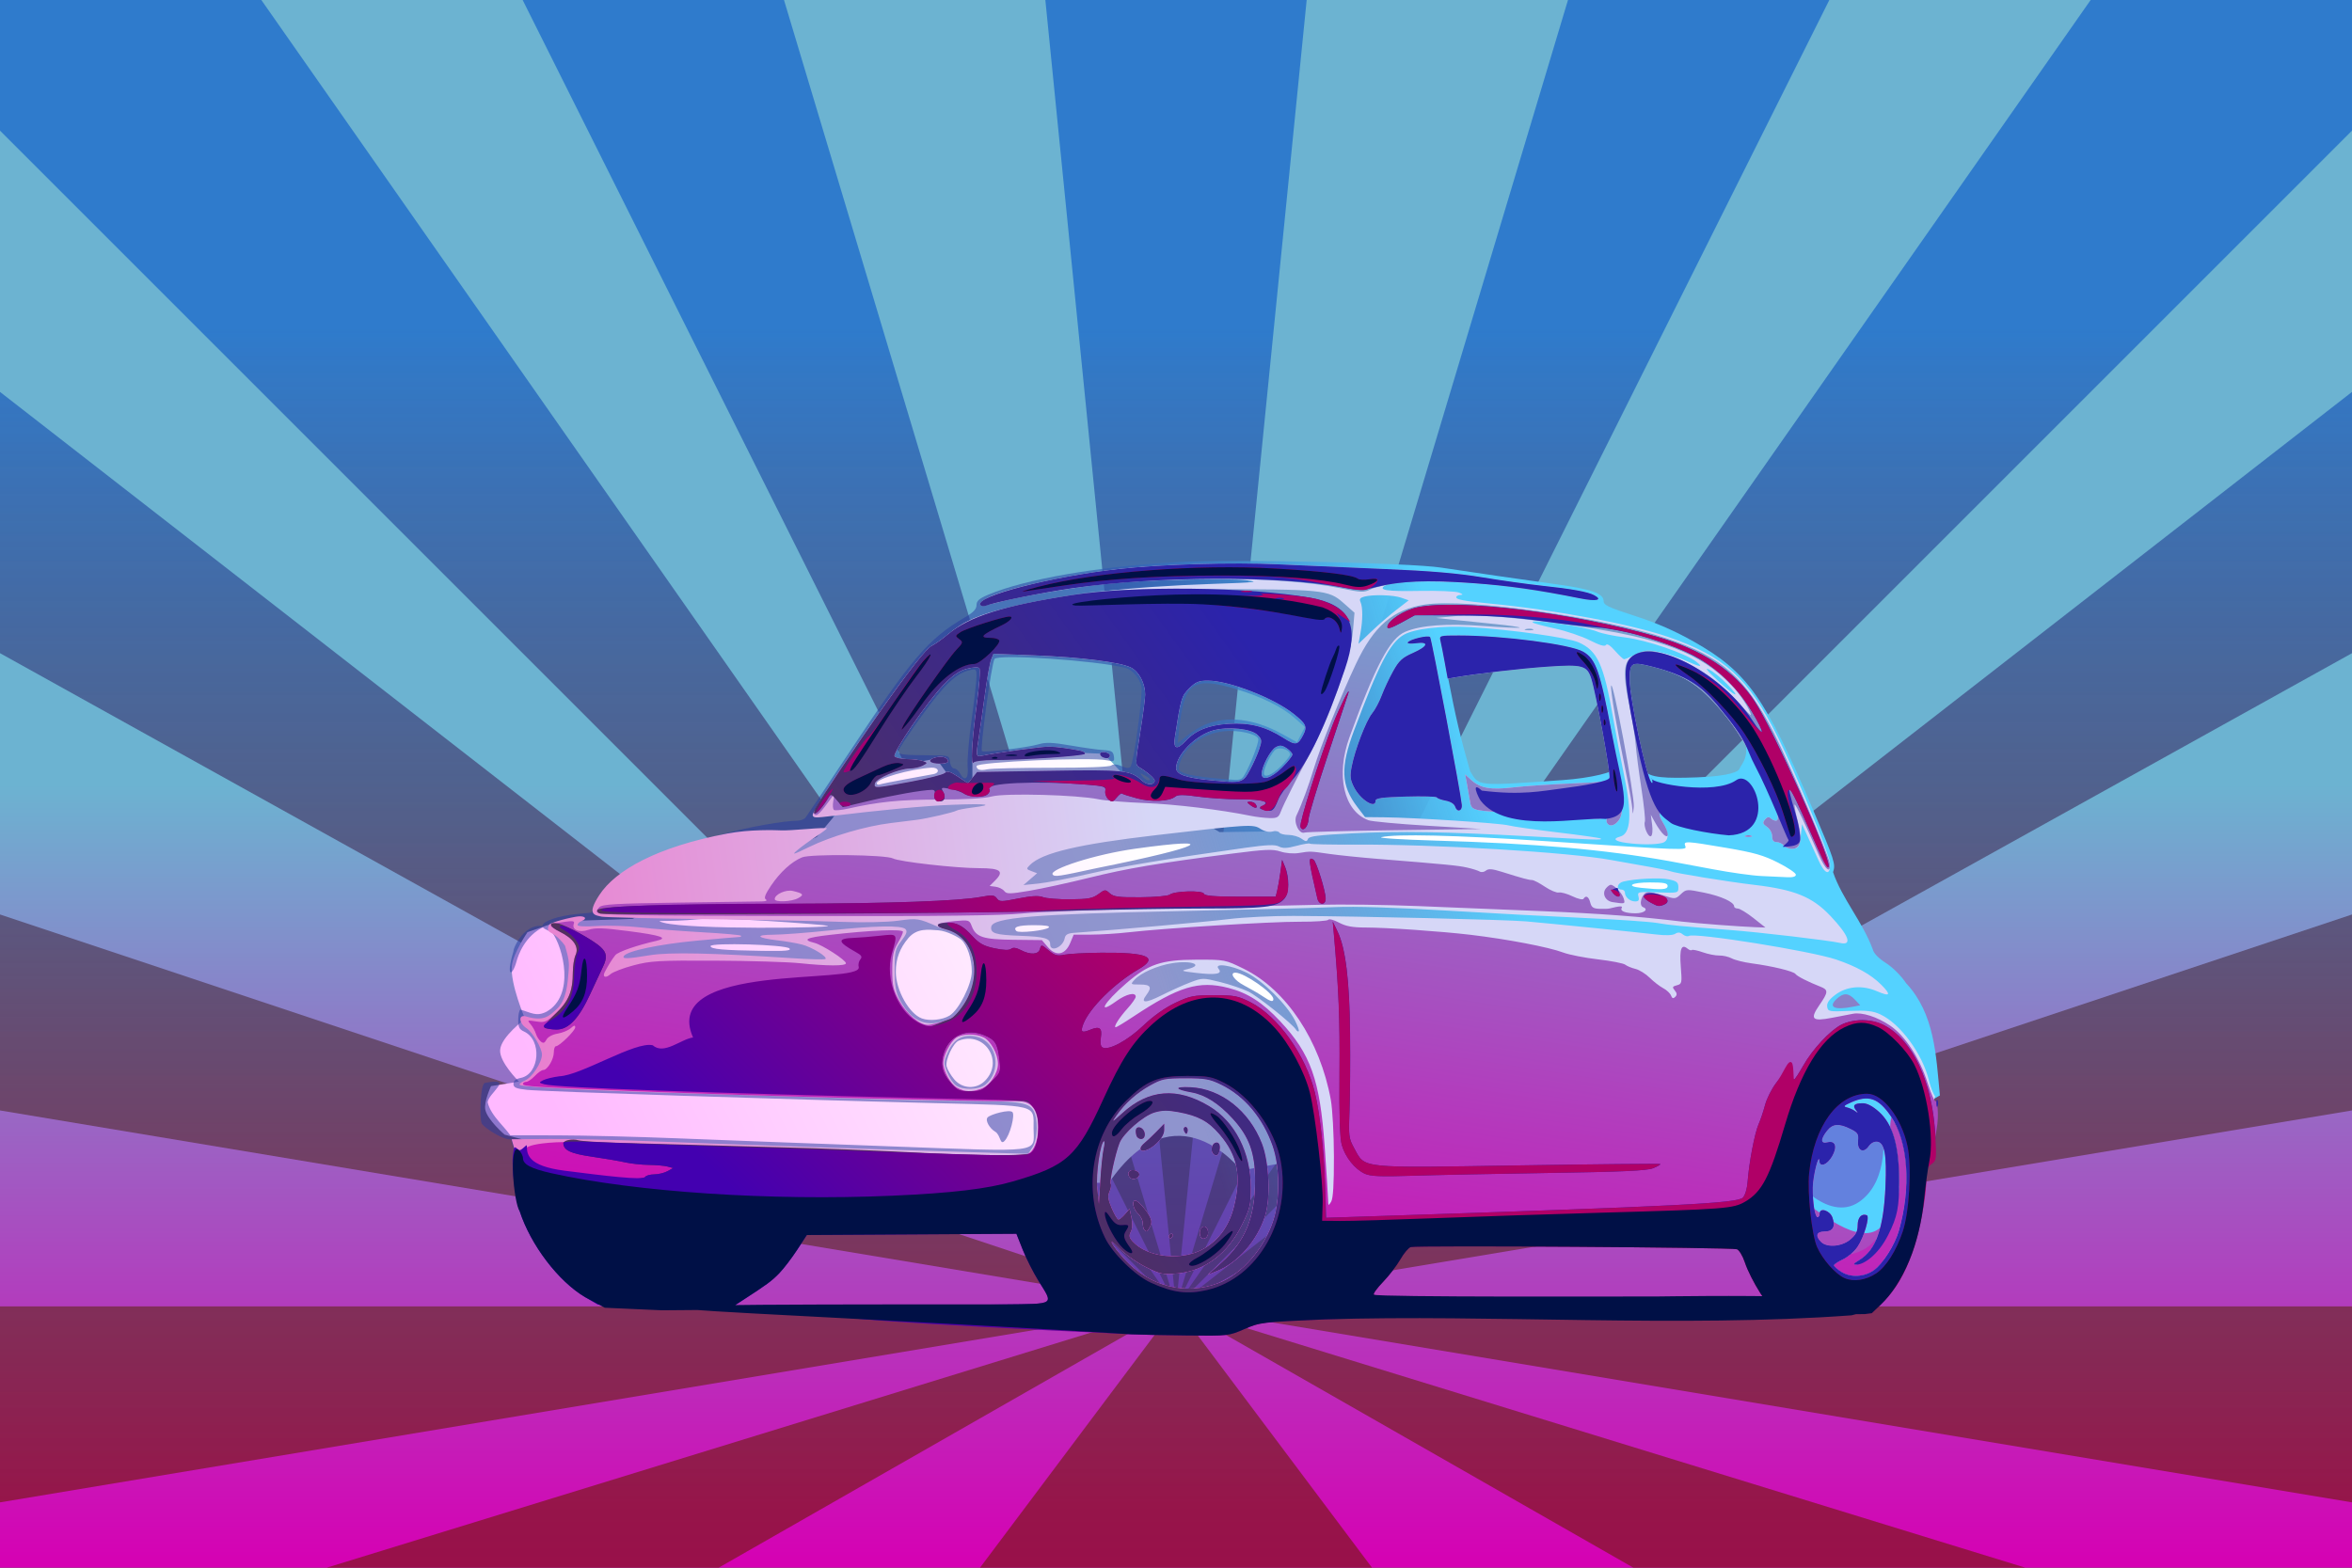 <?xml version="1.0" encoding="UTF-8"?>
<svg version="1.1" viewBox="0 0 637.8 425.2" xmlns="http://www.w3.org/2000/svg" xmlns:xlink="http://www.w3.org/1999/xlink">
<rect x="0" y="0" width="637.8" height="425.2" fill="#333333" stroke="none"/>
<defs>
<linearGradient id="a">
<stop stop-color="#d600b3" offset="0"/>
<stop stop-color="#6cb3d1" offset="1"/>
</linearGradient>
<linearGradient id="f" x1="239.89" x2="275.32" y1="100.11" y2="-130.21" gradientTransform="translate(-106.3 -143.14)" gradientUnits="userSpaceOnUse" xlink:href="#a"/>
<linearGradient id="e" x1="293.04" x2="204.46" y1="-6.193" y2="82.389" gradientTransform="translate(-106.3 -143.14)" gradientUnits="userSpaceOnUse">
<stop stop-color="#b00067" offset="0"/>
<stop stop-color="#4300b0" offset="1"/>
</linearGradient>
<linearGradient id="d" x1="65.092" x2="289.36" y1="-118.88" y2="-148.52" gradientTransform="translate(-106.3 -143.14)" gradientUnits="userSpaceOnUse">
<stop stop-color="#ee65c3" offset="0"/>
<stop stop-color="#d6d7f7" offset="1"/>
</linearGradient>
<linearGradient id="c" x1="416.24" x2="320.03" y1="27.8" y2="58.14" gradientTransform="translate(-106.3 -143.14)" gradientUnits="userSpaceOnUse">
<stop stop-color="#54d2ff" offset="0"/>
<stop stop-color="#25389f" stop-opacity=".513" offset="1"/>
</linearGradient>
<linearGradient id="b" x1="108.76" x2="222.99" y1="-148.52" y2="-230.25" gradientTransform="translate(-106.3 -143.14)" gradientUnits="userSpaceOnUse">
<stop stop-color="#52305e" offset="0"/>
<stop stop-color="#2b23ab" offset="1"/>
</linearGradient>
<linearGradient id="i" x1="407.48" x2="407.48" y1="425.2" y2="212.6" gradientTransform="translate(-106.3 -143.14)" gradientUnits="userSpaceOnUse" xlink:href="#a"/>
<linearGradient id="h" x1="212.6" x2="212.6" y1="-54.558" y2="264.34" gradientUnits="userSpaceOnUse">
<stop stop-color="#2f7bcc" offset="0"/>
<stop stop-color="#791912" stop-opacity=".656" offset="1"/>
</linearGradient>
<linearGradient id="g" x1="53.818" x2="210.81" y1="177.67" y2="98.267" gradientUnits="userSpaceOnUse">
<stop stop-color="#ffb9ff" offset="0"/>
<stop stop-color="#fff" offset="1"/>
</linearGradient>
</defs>
<g transform="translate(106.3 143.14)">
<rect x="-106.3" y="-143.14" width="637.8" height="425.2" color="#000000" fill="url(#i)" fill-rule="evenodd"/>
<g fill="url(#h)">
<path d="m177.17-143.14h70.866l-35.433 354.33-35.433-354.33z"/>
<path d="m318.9-143.14h70.866l-177.17 354.33 106.3-354.33z"/>
<path d="m460.63-143.14h70.866v35.433l-318.9 318.9 248.03-354.33z"/>
<path d="m35.433-143.14h70.866l106.3 354.33-177.17-354.33z"/>
<path d="m-106.3-107.71v-35.433h70.866l248.03 354.33-318.9-318.9z"/>
<path d="m-106.3 34.024v-70.866l318.9 248.03-318.9-177.17z"/>
<path d="m-106.3 158.04v-53.15l318.9 106.3-318.9-53.15z"/>
<path d="m531.5 158.04 1e-5 -53.15-318.9 106.3 318.9-53.15z"/>
<path d="m531.5 34.024v-70.866l-318.9 248.03 318.9-177.17z"/>
<path d="m159.45 282.06h106.3l-53.15-70.866-53.15 70.866z"/>
<path d="m336.61 282.06h106.3l-230.31-70.866 124.02 70.866z"/>
<path d="m-17.717 282.06h106.3l124.02-70.866-230.31 70.866z"/>
<path d="m-106.3 211.19v53.15l318.9-53.15h-318.9z"/>
<path d="m531.5 211.19 1e-5 53.15-318.9-53.15h318.9z"/>
</g>
<path d="m65.193 106.09 50.02-22.231 15.039-17.981 17.327-3.269 5.231 7.192h4.577v-7.519l27.462-1.308 8.173 0.327 5.558 5.885 25.827 15.366 147.44-1.962 12.75 9.481 11.769 25.5-33.43 34.745-132.66 24.006s-17.717-23.188-35.851 3.327c-29.037 0.385-138.33-6.253-138.33-6.253l-25.561-6.79s-4.628-3.953-5.226-6.73c-0.463-2.154 1.548-6.426 1.548-6.426l7.581-1.228s-5.35-5.255-5.119-8.577c0.25-3.594 6.773-8.424 6.773-8.424s-4.064-9.464-3.596-14.385c0.319-3.349 4.25-9.154 4.25-9.154l8.5-2.942 19.943-0.654z" fill="url(#g)"/>
</g>
<g transform="translate(114.44 397.37)">
<path d="m170.44-71.943c-32.134-1.649-80.431 14.38-143.33-5.64l-3.28-11.864 12.88 0.018c7.084 0.01 21.719 0.371 32.522 0.803 10.803 0.432 36.394 1.396 56.87 2.142 43.157 1.572 39.73 1.994 39.73-4.895 0-6.479 1.534-6.09-26.816-6.794-40.176-0.997-106.55-3.159-110.52-3.6-3.053-0.339-3.703-0.625-3.703-1.626 0-0.84 0.609-1.336 1.976-1.609 5.166-1.033 5.825-10.336 0.891-12.584-1.271-0.579-1.579-1.195-1.579-3.154 0-1.339 0.254-2.592 0.566-2.784 2.904 0.756 4.286 2.012 7.133 0.55 7.733-4.391 4.604-17.281 1.453-21.583-1.787-0.685-2.7-1.129-2.576-1.763 0.249-1.268 4.407-2.665 9.333-3.135l3.994-0.381 1.678-3.429c3.193-6.527 20.307-13.727 32.97-17.568 7.551-2.291 17.989-3.938 21.11-3.938 0.863 0 1.865-0.362 2.227-0.805 0.361-0.443 5.557-8.195 11.547-17.227 17.349-26.161 21.708-31.258 31.79-37.173 2.216-1.3 3.052-2.191 3.059-3.261 7e-3 -1.137 0.699-1.768 3.043-2.772 9.985-4.28 30.343-7.786 51.886-8.936 14.71-0.785 62.581 0.241 70.981 1.522 7.981 1.217 23.006 3.391 31.786 4.6 8.878 1.222 12.324 2.449 12.338 4.392 9e-3 1.199 1.123 1.739 8.533 4.137 5.907 1.912 10.796 4.047 15.929 6.956 14.548 8.245 19.341 15.009 32.384 45.704 5.833 13.726 6.124 14.636 5.385 16.821 2.418 7.159 8.025 13.481 10.763 20.909 0.26 1.104 1.521 2.419 3.595 3.75 1.868 1.199 4.137 3.47 5.464 5.47 7.728 8.264 8.129 19.549 9.146 30.436-25.177 14.437-7.157 5.642-13.037 29.838-5.88 24.196-37.089-18.625-38.484-8.883-9.181-23.912-30.496 15.357-51.228 14.111-20.732-1.245-45.289 3.209-99.657 24.551-26.855 10.542-38.758-31.304-38.758-31.304zm-17.81-32.257c5.287-5.287-0.087-13.6-7.062-10.924-1.542 0.592-3.737 5.273-3.296 7.029 0.205 0.817 1.123 2.378 2.04 3.467 2.183 2.594 5.957 2.788 8.318 0.427zm-9.585-17.708c2.529-1.542 6.04-8.487 6.04-11.947 0-3.414-1.228-7.154-2.832-8.628-0.745-0.684-3.959-2.393-6.184-2.555-2.791-0.204-5.783-0.647-8.143 2.045-2.399 2.844-3.45 5.67-3.442 9.254 0.01 4.924 3.612 11.34 7.078 12.607 2.069 0.756 5.566 0.394 7.484-0.776zm244.91-2.398 2.043-0.409-1.431-1.523c-1.759-1.872-3.107-1.926-4.963-0.197-2.396 2.232-0.588 3.117 4.351 2.129zm-157.09-2.092c0-1.655-7.906-7.159-10.283-7.159-1.759 0-0.334 2.082 2.394 3.498 1.682 0.873 3.928 2.18 4.991 2.905 2.101 1.432 2.898 1.639 2.898 0.756zm-131.25-13.74c-1.035-1.035-21.373-1.624-21.373-0.619 0 0.82 3.4 1.129 14.136 1.284 6.282 0.091 7.849-0.053 7.237-0.665zm70.336-5.663c0.424-0.424-0.912-0.64-3.959-0.64-4.347 0-5.872 0.503-4.818 1.588 0.629 0.648 7.974-0.145 8.777-0.948zm-59.946-0.477c-0.885-0.284-28.385-2.454-35.101-1.772-8.358 0.849-12.674 0.069-9.372 0.954 7.157 1.918 46.38 1.428 44.473 0.817zm227.77-10.789c0-0.773-0.966-0.966-4.83-0.966-4.994 0-6.674 1.017-2.415 1.463 5.69 0.595 7.245 0.489 7.245-0.497zm34.776-3.068c0-0.447-2.164-1.913-4.809-3.256-3.921-1.991-6.509-2.732-14.007-4.01-11.119-1.895-11.721-1.923-11.182-0.517 0.476 1.24 0.85 1.253-38.588-1.356-23.769-1.573-39.841-1.954-43.792-1.038-1.063 0.246 5.458 0.664 14.49 0.928 27.549 0.806 45.83 2.405 63.434 5.549 1.771 0.316 7.132 1.317 11.914 2.224 4.782 0.907 10.723 1.736 13.202 1.844 2.479 0.107 5.595 0.252 6.923 0.321 1.583 0.083 2.415-0.154 2.415-0.687zm-189.66-1.758c29.278-5.877 33.988-8.547 10.608-5.298-11.099 1.542-23.365 5.585-22.504 6.978 0.486 0.787 1.783 0.504 11.896-1.679zm-51.842-24.116c3.365-0.606 6.791-1.235 7.613-1.398 1.939-0.385 1.431-1.892-0.592-1.753-5.815 0.399-14.749 2.96-14.749 4.227 0 0.349 0.362 0.497 0.805 0.33 0.443-0.167 3.558-0.8 6.923-1.406zm178.29 0.22c7.671-0.531 14.607-2.273 13.74-3.199-1.932-2.064-5.269-26.064-6.172-27.153-0.854-1.029-5.401-2.875-20.814-1.462-5.617 0.515-17.454 2.692-18.034 3.158 2.278 11.814 3.576 17.253 6.145 26.202 2.5 4.191 1.49 4.092 25.135 2.454zm-111.96-0.234c0-0.165-0.652-0.647-1.449-1.071-1.314-0.7-1.367-0.672-0.565 0.299 0.823 0.998 2.014 1.454 2.014 0.772zm24.923-0.212c1.112-0.707 4.851-9.762 4.456-10.792-0.509-1.326-5.477-2.404-9.284-2.014-5.725 0.587-10.932 4.469-12.069 8.999-0.371 1.48-0.173 1.821 1.406 2.426 1.011 0.387 4.157 0.932 6.99 1.21 7.255 0.712 7.636 0.72 8.501 0.17zm-74.34-3.192c-0.156-1.682 0.321-7.393 1.06-12.691 0.74-5.298 1.345-10.592 1.345-11.765 0-1.994-0.116-2.107-1.771-1.738-3.731 0.832-6.947 3.891-13.176 12.53-3.439 4.77-6.264 9.035-6.279 9.478-0.029 0.901 1.235 1.062 8.668 1.1 5.134 0.027 5.153 0.033 5.356 1.798 0.114 0.991 0.601 1.771 1.104 1.771 0.495 0 1.211 0.58 1.59 1.288 1.316 2.459 2.41 1.538 2.103-1.771zm209.28 0.619c0.466-1.37 3.773-3.718 0.272-11.089-3.868-8.143-8.09-12.22-14.736-15.33-3.152-1.475-7.138-3.449-10.091-3.492-3.776-0.055-5.411 1.154-5.598 2.767-0.25 2.152 3.738 26.497 4.516 27.634 1.299 1.898 5.596 2.099 14.236 1.786 9.013-0.327 11.196-1.671 11.401-2.276zm-124.37-0.705c1.375-1.375 2.5-2.814 2.5-3.197 0-1.219-2.45-2.143-3.787-1.428-1.093 0.585-3.297 4.926-3.297 6.494 0 1.397 2.224 0.49 4.584-1.869zm-62.221 0.385c9.355 0.015 15.773-0.23 16.26-0.619 0.543-0.434 1.451-0.375 2.796 0.182 1.53 0.634 2.102 0.647 2.466 0.059 0.917-1.484 3.372-19.743 2.914-21.671-0.561-2.362-2.506-4.586-4.432-5.07-7.955-1.996-34.553-3.79-35.419-2.388-0.835 1.351-3.994 24.606-3.393 24.978 0.747 0.462 12.303-0.933 15.436-1.864 1.913-0.568 3.748-0.49 8.694 0.366 3.448 0.597 7.429 1.152 8.846 1.233 2.17 0.124 2.61 0.388 2.792 1.677 0.201 1.42 0.061 1.498-1.932 1.082-4.386-0.916-35.314 0.46-35.314 1.57 0 0.993 1.022 1.31 2.867 0.889 1.08-0.246 8.918-0.437 17.419-0.424zm41.591-11.665c6.136-2.55 13.381-1.681 21.025 2.521l4.022 2.211 2.124-4.108-2.748-2.439c-3.453-3.064-9.068-5.83-16.057-7.907-11.419-3.395-13.903-1.672-15.242 10.569l-0.452 4.132 2.51-2.01c1.381-1.105 3.548-2.441 4.817-2.968zm-56.801 110.38c-1.474-0.861-2.857-3.096-2.038-3.915 0.832-0.832 5.892-2.221 6.699-1.414 0.749 0.749-0.641 6.327-2.168 7.854-1.217 1.217-1.047-1.68-2.492-2.525zm-139.28-2.32c-0.599-1.56-0.356-10.683 0.882-10.921 8.258-1.59 0.968 2.705 0.748 5.259 0.975 3.95 4.893 6.661 6.8 9.938-1.722 0.921-7.973-3.087-8.429-4.275h-3e-5zm8.625-46.589c0-1.298 3.345-8.079 8.431-6.752-5.438 2.486-7.187 7.993-7.586 9.438-1.19 4.312-2.97 4.394-0.845-2.686z" fill="url(#c)"/>
<path transform="translate(-114.44 -397.37)" d="m485.4 317.05 11.922-14.903 13.199 4.258s2.171 13.684-6.387 19.586c-8.558 5.902-19.161-7.238-18.735-8.942z" fill="#6381de"/>
<path d="m168.61-68.987c-44.42-0.602-31.116 3.201-75.4 0.336-22.795-0.411-67.751 12.35-65.728-8.91l-3.192-10.814 10.311-0.074c5.671-0.041 17.739 0.228 26.817 0.597 17.513 0.711 65.806 2.355 89.036 3.029l13.927 0.405 1.135-1.733c1.5-2.289 1.599-8.015 0.177-10.186-1.355-2.068-4.215-2.433-19.184-2.449-6.198-7e-3 -19.094-0.284-28.658-0.617-9.563-0.333-28.69-0.919-42.504-1.303-27.184-0.755-47.802-1.759-48.801-2.377-0.345-0.213 0.262-0.762 1.349-1.219 1.952-0.821 4.626-4.891 4.626-7.042 0-1.754-2.522-6.053-4.194-7.149-2.112-1.384-2.228-3.814-0.153-3.197 4.795 1.425 6.266-0.035 8.359-1.99 2.644-2.469 2.944-6.756 3.23-10.362 0.182-2.29 0.032-3.344-0.986-6.821-0.572-0.873-2.167-2.705-3.745-3.471s-0.58-1.907-0.58-2.134c0-0.471 3.664-1.613 7.245-2.258 2.393-0.431 3.447 0.463 1.449 1.229-0.531 0.204-0.966 0.655-0.966 1.004 0 0.392 2.023 0.499 5.313 0.28 2.922-0.194 8.211-0.02 11.753 0.387 3.542 0.407 11.033 0.995 16.648 1.307 5.614 0.312 10.372 0.731 10.572 0.932 0.201 0.201-0.042 0.365-0.538 0.365-0.497 0-5.689 0.45-11.538 1-10.133 0.953-18.809 2.789-19.656 4.16-0.513 0.831 0.85 0.787 7.098-0.23 5.229-0.851 16.854-0.609 38.309 0.795 4.782 0.313 8.933 0.426 9.226 0.251 0.831-0.497-3.56-3.216-6.372-3.946-1.393-0.361-4.271-0.857-6.396-1.101-5.8-0.666-6.562-1.532-1.368-1.555 2.436-0.011 9.246-0.526 15.134-1.144 12.501-1.313 19.667-1.444 20.731-0.379 0.57 0.571 0.308 1.33-1.096 3.172-1.703 2.235-1.844 2.847-1.831 7.943 0.011 4.381 0.298 6.054 1.386 8.098 2.971 5.577 6.867 7.435 12.01 5.727 2.638-0.876 3.473-1.593 5.439-4.666 2.684-4.197 3.38-8.657 2.075-13.316-0.84-3-4.28-6.742-6.199-6.742-0.554 0-1.92-0.394-3.037-0.875-5.362-2.313-5.474-2.33-10.759-1.619-3.072 0.413-9.311 0.542-15.295 0.316-5.559-0.21-22.133-0.543-36.833-0.738-14.699-0.196-27.378-0.494-28.175-0.664-2.033-0.432-4.205-0.513-0.693-5.891 4.353-6.665 15.562-13.057 34.747-16.676 6.112-1.153 12.866-0.918 14.784-0.839 0.855 0.035 3.945-0.138 6.867-0.385 2.922-0.247 5.313-0.324 5.313-0.171 0 0.153-1.377 1.184-3.059 2.291-1.682 1.107-3.928 2.749-4.991 3.648-1.622 1.373-1.106 1.232 3.22-0.879 6.036-2.945 15.362-5.678 22.201-6.506 2.666-0.323 5.861-0.719 7.1-0.88 2.869-0.374 9.916-2.015 10.685-2.488 0.322-0.198 2.179-0.561 4.127-0.806 6.478-0.814 4.298-1.143-5.152-0.776-7.808 0.303-17.758 1.24-35.259 3.321-2.081 0.247-2.737 0.108-2.737-0.584 0-0.5 2.939-5.349 6.532-10.775 13.012-19.653 23.639-34.114 25.79-35.096 0.818-0.374 2.774-1.755 4.347-3.07 4.316-3.609 8.271-5.344 16.948-7.434 14.565-3.508 31.982-5.497 54.896-6.268 11.779-0.397 12.942-0.524 9.016-0.991-5.2-0.617-26.844-0.124-36.542 0.833-8.855 0.874-24.987 3.574-30.488 5.104-5.152 1.433-6.809 0.762-2.964-1.199 4.973-2.537 22.143-6.307 35.54-7.804 11.33-1.266 30.858-1.831 43.089-1.248 6.585 0.314 19.652 0.887 29.039 1.274 12.173 0.501 19.743 1.146 26.404 2.249 5.136 0.851 12.381 1.871 16.1 2.267 8.166 0.87 12.48 1.652 14.203 2.574 2.458 1.315 0.606 1.755-3.729 0.886-12.483-2.503-19.915-3.526-30.588-4.21-11.387-0.73-20.514-0.43-22.402 0.737-1.97 1.218 0.488 1.595 9.321 1.431 5.06-0.094 9.89 0.105 10.733 0.442 1.118 0.448 1.228 0.624 0.406 0.654-0.62 0.022-1.127 0.305-1.127 0.628 0 0.623 2.224 1.041 9.016 1.693 17.488 1.68 38.499 5.613 48.476 9.073 15.36 5.328 21.603 11.034 29.706 27.151 4.639 9.228 14.089 32.052 14.159 34.199 0.119 3.603-1.39 3.135-3.236-1.003-0.923-2.068-2.281-5.064-3.019-6.658l-1.341-2.898-0.352 3.22c-0.314 2.875-0.53 3.241-2.017 3.413-0.927 0.108-2.033-0.249-2.494-0.805-0.456-0.549-1.373-0.999-2.038-0.999-0.853 0-1.209-0.464-1.209-1.573 0-0.882-0.611-2.001-1.391-2.547-1.18-0.826-1.262-1.129-0.542-1.996 0.588-0.709 1.054-0.816 1.519-0.351 0.369 0.369 1.018 0.671 1.441 0.671 2.786 0-6.323-19.24-13.187-27.854-6.826-8.566-11.216-11.583-20.208-13.886-5.784-1.482-6.271-1.219-6.274 3.389-4e-3 5.027 4.421 26.12 5.865 27.954 0.672 0.854 1.222 2.085 1.222 2.734 0 1.313 1.442 1.077 3.334-0.544 0.966-0.828 1.188-0.718 2.093 1.032 1.758 3.399 1.094 4.598-2.544 4.598-2.141 0-2.361 0.747-0.918 3.12 1.716 2.822 1.639 4.999-0.194 5.49-1.898 0.509-6.004 0.507-9.731-4e-3 -3.144-0.431-3.858-1.145-1.708-1.707 2.975-0.778 3.288-6.066 1.008-17.032-0.867-4.168-2.184-11.055-2.928-15.305-2.525-14.427-4.202-18.079-9.347-20.355-2.932-1.297-18.11-3.427-29.297-4.112-7.66-0.469-15.293 0.413-18.15 2.096-3.701 2.18-6.681 7.932-13.422 25.902-3.764 10.035-3.558 14.945 0.872 20.752l2.109 2.764 5.119 0.053c8.437 0.088 31.357 1.577 33.776 2.195 1.24 0.317 7.31 1.181 13.49 1.921s11.372 1.481 11.538 1.647c0.442 0.442-1.128 0.393-19.554-0.615-22.786-1.246-34.642-1.438-48.099-0.777-8.956 0.44-11.468 0.758-11.748 1.489-0.306 0.799-0.559 0.788-1.793-0.077-0.79-0.553-2.369-1.006-3.509-1.006s-2.252-0.291-2.472-0.646c-0.22-0.355-1.079-0.476-1.909-0.267-0.912 0.229-2.179-0.06-3.2-0.729-1.985-1.3-2.952-1.242-28.241 1.701-21.12 2.458-30.968 4.784-34.28 8.096-1.038 1.038-1.014 1.133 0.422 1.671l1.523 0.57-3.71 3.212 4.109-0.422c2.26-0.232 8.311-1.395 13.447-2.585 8.486-1.965 22.089-4.233 42.717-7.12 5.803-0.812 7.952-0.893 9.016-0.34 1.063 0.553 2.196 0.512 4.739-0.173 1.838-0.495 3.481-0.76 3.65-0.591 0.17 0.17 5.532 0.281 11.916 0.247 22.079-0.116 58.395 2.064 69.799 4.19 2.923 0.545 7.489 1.358 10.145 1.806 2.656 0.448 5.265 0.993 5.796 1.21 1.303 0.533 15.684 2.873 22.862 3.72 10.961 1.294 15.754 3.255 20.674 8.456 4.986 5.272 5.994 8.067 2.632 7.3-3.038-0.694-21.829-2.902-30.067-3.533-13.853-1.061-15.558-1.225-19.635-1.891-2.121-0.346-10.815-0.944-19.32-1.328-8.505-0.384-25.424-1.294-37.599-2.023-13.913-0.832-25.157-1.186-30.268-0.952-4.473 0.205-23.636 0.695-42.586 1.089-39.182 0.815-50.388 1.756-50.752 4.26-0.257 1.767 1.116 2.19 7.931 2.442 6.525 0.241 8.046 0.675 8.046 2.296 0 2.291 3.482 0.821 3.955-1.669 0.178-0.938 0.833-1.313 2.49-1.429 11.315-0.792 35.916-2.978 41.854-3.719 4.073-0.508 12.043-0.903 17.71-0.876 18.382 0.086 57.822 1.016 63.112 1.488 7.901 0.705 30.402 2.972 35.098 3.536 2.668 0.321 4.576 0.26 5.261-0.168 0.772-0.482 1.353-0.439 2.065 0.151 0.545 0.452 1.28 0.642 1.635 0.423 1.577-0.974 33.158 4.085 39.976 6.404 5.54 1.884 9.445 4.066 12.188 6.809 2.796 2.796 2.473 3.34-1.073 1.807-4.08-1.764-8.292-1.392-11.441 1.01-1.619 1.235-2.258 2.187-2.12 3.156 0.189 1.325 0.464 1.378 6.075 1.159 4.695-0.183 6.379 8e-3 8.372 0.947 5.428 2.56 11.396 10.702 13.162 17.957 0.431 1.771 1.178 3.678 1.659 4.237l-17.424 54.248-33.74-17.448c-34.493-0.242-72.375-1.398-98.161 0.058-24.158 1.364-31.031 15.226-35.4 16.684-2.679 0.894-14.782 5.885-33.791 5.321l-23.19-27.828zm47.233 19.695c6.521-2.44 12.648-9.481 15.098-17.352 1.786-5.737 1.651-14.421-0.309-19.974-2.668-7.557-7.61-13.444-13.867-16.516-3.161-1.552-4.351-1.769-9.72-1.769-5.557 0-6.429 0.173-9.514 1.881-3.706 2.053-6.904 4.905-9.22 8.224-1.383 1.981-1.271 1.934 1.587-0.664 7.147-6.496 14.856-7.115 23.564-1.893 7.027 4.214 11.285 12.568 11.279 22.125-3e-3 4.706-0.233 5.667-2.407 10.065-3.861 7.812-10.054 12.486-17.461 13.178-3.922 0.366-4.589 0.232-8.568-1.727-2.373-1.168-5.612-3.456-7.197-5.083-3.558-3.654-2.339-1.07 1.426 3.02 6.752 7.337 16.413 9.812 25.309 6.484zm1.029-5.702c6.407-5.76 9.037-12.231 9.027-22.218-7e-3 -7.462-1.6-11.835-6.105-16.765-3.738-4.09-7.438-6.447-11.139-7.098-4.67-0.82-4.801-1.648-0.225-1.417 8.293 0.419 15.894 6.424 19.327 15.27 1.966 5.065 2.378 14.756 0.837 19.656-2.063 6.559-7.27 12.576-12.856 14.854l-2.576 1.051 3.709-3.334zm176.88 2.094c2.471-1.811 5.634-6.806 6.733-10.634 3.403-11.856 2.514-24.258-2.234-31.16-3.344-4.861-6.012-5.773-10.743-3.672-1.971 0.875-2.167 1.115-1.106 1.357 0.708 0.162 1.723 0.625 2.254 1.03 0.818 0.623 0.843 0.578 0.167-0.29-1.014-1.3-0.441-1.873 1.871-1.873 1.191 0 2.719 0.81 4.406 2.334 3.747 3.385 5.43 9.142 5.453 18.655 0.017 7.071-9e-3 7.194-2.559 12.228-2.816 5.559-7.119 10.576-9.066 10.573-0.953-2e-3 -0.776-0.284 0.766-1.224 4.594-2.801 6.659-8.585 7.15-20.025 0.368-8.58-0.222-11.821-2.207-12.112-0.818-0.12-1.737 0.357-2.336 1.212-1.442 2.059-3.142 1.189-2.882-1.475 0.177-1.819-0.079-2.218-2.051-3.193-3.181-1.573-4.854-1.436-6.393 0.521-1.826 2.322-1.75 3.584 0.188 3.098 2.116-0.531 2.678 1.271 1.191 3.819-1.354 2.318-3.322 3.039-3.425 1.255-0.138-2.393-1.767 4.094-1.808 7.198-0.054 4.098 0.592 8.05 1.316 8.05 0.308 0 0.56-0.455 0.56-1.011 0-1.708 2.793-0.824 3.466 1.096 0.867 2.477 0.124 3.778-2.158 3.778-2.185 0-2.584 1.209-0.94 2.852 1.618 1.618 5.648 1.286 7.955-0.655 1.506-1.267 1.981-2.199 1.981-3.884 0-2.106 1.05-3.261 2.474-2.72 0.895 0.34-0.762 5.959-2.525 8.567-0.857 1.267-2.638 2.806-3.957 3.419-1.319 0.613-2.406 1.337-2.415 1.607-9e-3 0.271 0.925 1.083 2.076 1.805 2.5 1.567 6.248 1.343 8.799-0.525zm-181.57-5.874c4.013-2.402 6.707-6.203 7.974-11.247 2.107-8.389 0.991-13.999-3.919-19.699-3.052-3.543-5.756-5.001-11.124-6-2.907-0.541-4.444-0.518-6.49 0.095-3.049 0.913-8.485 5.664-9.491 8.294-1.169 3.057-2.766 10.437-2.39 11.045 0.199 0.323 0.052 1.269-0.328 2.102-0.545 1.195-0.415 2.158 0.613 4.556 0.717 1.672 1.539 3.041 1.827 3.041 0.288 0 1.082-0.652 1.765-1.449l1.241-1.449 0.511 2.459c0.317 1.524 0.247 2.952-0.183 3.757-0.548 1.024-0.446 1.572 0.482 2.598 4.067 4.494 13.622 5.423 19.511 1.897v-1e-5zm-9.638-3.304c0-0.354 0.307-0.644 0.682-0.644s0.503 0.29 0.284 0.644c-0.219 0.354-0.526 0.644-0.682 0.644-0.156 0-0.284-0.29-0.284-0.644zm8.372-0.966c0-1.672 1.552-2.269 2.09-0.805 0.443 1.205-0.147 2.415-1.178 2.415-0.544 0-0.912-0.65-0.912-1.61zm-15.027-0.751c-0.236-0.236-0.429-1.061-0.429-1.832 0-0.772-0.58-1.927-1.288-2.568-1.274-1.153-1.784-3.542-0.756-3.542 0.703 0 2.979 2.526 3.918 4.347 0.539 1.045 0.555 1.808 0.058 2.737-0.759 1.419-0.876 1.485-1.503 0.859h1e-5zm-3.842-14.146c-1.014-1.014-0.412-2.253 0.997-2.053 0.797 0.113 1.449 0.637 1.449 1.163 0 1.023-1.696 1.64-2.446 0.89zm22.518-6.462c-0.764-0.764-0.455-2.643 0.495-3.008 1.054-0.405 1.58 0.652 1.15 2.31-0.304 1.174-0.911 1.431-1.645 0.698zm-19.749-1.477c0-0.34 0.472-0.992 1.05-1.449 0.577-0.457 2.026-1.829 3.22-3.049l2.17-2.219v1.703c0 1.09-0.754 2.41-2.093 3.665-2.024 1.897-4.347 2.618-4.347 1.349zm-0.859-3.031c-0.236-0.236-0.429-0.982-0.429-1.657 0-1.755 2.2-1.179 2.46 0.644 0.198 1.389-1.038 2.006-2.03 1.013zm12.826-1.416c-0.277-0.449-0.33-0.99-0.118-1.203 0.576-0.576 1.205 0.271 0.893 1.205-0.218 0.654-0.37 0.654-0.776-3e-3v3.9e-4zm-21.964 4.582c0.274-1.151 0.34-2.093 0.147-2.093-0.982 0-2.281 8.97-1.866 12.88l0.444 4.186 0.389-6.44c0.214-3.542 0.613-7.382 0.886-8.533zm-154.22 3.381c-0.441-0.531-1.056-0.966-1.367-0.966-0.311 0-0.565 0.435-0.565 0.966 0 0.555 0.581 0.966 1.367 0.966 1.142 0 1.235-0.159 0.565-0.966zm122.12-20.783c4.561-3.694 3.318-11.471-2.071-12.959-3.611-0.997-6.428 0.425-8.034 4.055-1.207 2.729-1.218 3.014-0.219 5.513 0.58 1.449 1.664 3.062 2.409 3.584 1.84 1.289 6.218 1.182 7.915-0.193zm83.998-17.451c-2.203-4.317-8.711-10.757-13.076-12.938-4.171-2.084-9.036-2.752-7.62-1.045 1.137 1.37-0.761 1.711-6.073 1.091-4.019-0.469-4.281-0.58-2.415-1.023 4.685-1.112 1.162-2.468-4.161-1.602-4.034 0.657-8.482 2.623-10.182 4.502-1.129 1.247-1.099 1.272 1.525 1.272 2.875 0 3.309 0.719 1.71 2.832-1.729 2.284-0.268 2.309 4.174 0.072 2.437-1.227 5.929-2.801 7.761-3.497 3.269-1.242 3.417-1.244 8.081-0.078 2.613 0.653 6.029 1.806 7.59 2.562 2.629 1.273 11.965 8.728 12.974 10.36 0.243 0.393 0.578 0.579 0.744 0.413 0.166-0.166-0.298-1.48-1.033-2.92zm-162.97-8.087c0-0.506 0.942-1.662 2.093-2.569l2.093-1.649-2.124-7e-3c-1.788-6e-3 -2.263 0.323-3.001 2.079-0.483 1.148-0.741 2.307-0.575 2.576 0.511 0.827 1.514 0.542 1.514-0.43v-1.5e-4zm9.126-1.496c-0.275-2.41-0.272-2.413 1.071-1.21 1.474 1.32 3.326 1.018 3.326-0.541 0-0.773-0.814-0.986-3.775-0.986-3.611 0-3.762 0.065-3.486 1.508 0.168 0.878-0.158 1.954-0.779 2.576-0.994 0.994-0.896 1.068 1.425 1.068h2.493l-0.275-2.415zm246.99-24.032c-0.335-1.28-0.137-1.323 5.238-1.127 5.557 0.203 5.586 0.196 5.586-1.377 0-1.322-0.422-1.673-2.576-2.141-2.422-0.527-9.175-0.198-12.397 0.604-1.61 0.401-2.003 2.153-0.483 2.153 0.531 0 0.966 0.377 0.966 0.837 0 1.219 1.358 2.383 2.78 2.383 0.93 0 1.149-0.328 0.886-1.331zm-197.33-31.139c4.525-0.843 8.657-1.888 9.181-2.324 0.776-0.644 1.455-0.46 3.643 0.988l2.689 1.779 2.487-3.071 19.408-0.324c20.604-0.344 22.198-0.173 25.333 2.721 1.364 1.259 3.414 1.214 3.414-0.076 0-0.604-1.964-2.301-4.204-3.633-1.064-0.633-1.05-1.121 0.252-9.219 0.757-4.703 1.376-9.411 1.376-10.462 0-3.033-1.649-6.198-3.811-7.316-2.871-1.485-13.552-2.842-26.264-3.337l-11.077-0.432-0.631 1.549c-0.347 0.852-1.099 5.027-1.67 9.277-0.571 4.25-1.316 9.491-1.655 11.645-0.876 5.572-0.874 5.578 1.155 5.15 3.655-0.771 16.013-2.441 17.871-2.416 1.905 0.026 5.679 0.523 8.559 1.127 0.811 0.17 1.328 0.547 1.149 0.838-0.346 0.559-16.689 1.664-24.842 1.679-2.656 5e-3 -5.043 0.299-5.303 0.653-0.86 1.17-0.503-5.652 0.807-15.417 0.747-5.569 1.051-9.861 0.721-10.19-0.329-0.329-1.756-0.254-3.388 0.178-2.061 0.546-3.771 1.731-6.361 4.409-4.341 4.489-13.843 18.371-13.241 19.345 0.241 0.389 1.797 0.728 3.458 0.753 1.661 0.025 3.594 0.269 4.295 0.543 1.245 0.486 1.242 0.514-0.119 1.243-0.766 0.41-2.353 0.759-3.528 0.775-2.957 0.042-9.169 2.7-9.426 4.034-0.265 1.375-0.157 1.37 9.722-0.47v5e-5zm5.308-5.507c-0.47-0.761 2.504-1.591 3.851-1.075 0.532 0.204 0.967 0.67 0.967 1.035 0 0.842-4.3 0.877-4.818 0.039zm46.839-1.092c-0.443-0.177-0.805-0.608-0.805-0.957 0-0.823 2.62-0.424 2.65 0.404 0.028 0.758-0.75 0.991-1.845 0.553zm39.853 3.401c0.933-1.73 2.071-4.28 2.528-5.665 0.758-2.297 0.716-2.634-0.48-3.829-1.703-1.703-8.053-2.343-12.075-1.217-4.783 1.339-10.024 6.675-10.024 10.206 0 1.711 2.583 2.648 9.07 3.291 8.835 0.874 9.034 0.824 10.98-2.785zm8.692-0.633c1.547-1.547 2.813-3.135 2.813-3.527 0-0.393-0.705-1.176-1.567-1.74-1.247-0.817-1.85-0.875-2.953-0.285-1.433 0.767-3.813 5.256-3.838 7.239-0.026 2.04 2.624 1.235 5.545-1.686zm-26.118-7.231c2.695-2.887 6.285-4.311 11.682-4.633 5.73-0.342 9.972 0.756 14.811 3.835 3.324 2.115 3.9 2.029 5.365-0.804 1.171-2.264 0.83-3.016-2.604-5.752-5.41-4.309-17.549-9.005-23.281-9.005-2.447 0-3.274 0.345-5.025 2.096-2.126 2.126-2.247 2.533-3.903 13.199-0.51 3.285 0.533 3.661 2.957 1.064zm146.76-15.445c-1.579-1.622-3.74-3.376-4.803-3.898-1.355-0.665-0.682 0.21 2.254 2.928 4.919 4.555 6.698 5.232 2.549 0.97zm-8.345-6.051c-2.936-2.27-13.466-5.864-19.264-6.575-3.041-0.373-6.459-1.086-7.594-1.584-3.154-1.383-18.544-3.555-17.451-2.463 0.223 0.223 2.915 0.954 5.981 1.624 3.067 0.67 7.338 2.114 9.492 3.209 2.673 1.358 4.058 1.761 4.362 1.268 0.283-0.458 1.182 0.116 2.458 1.57 1.107 1.26 2.219 2.292 2.472 2.292 0.253 0 1.703-0.602 3.223-1.337 2.504-1.212 3.108-1.265 6.465-0.569 2.036 0.423 5.159 1.435 6.94 2.25 4.006 1.834 5.023 1.943 2.916 0.314zm-81.32-14.038 3.366-2.605-2.013-0.702c-2.192-0.764-7.699-0.921-10.068-0.286-1.088 0.291-1.355 0.677-0.998 1.44 0.647 1.384 0.643 4.88-0.01 8.448l-0.53 2.898 3.444-3.294c1.894-1.812 4.959-4.466 6.81-5.899h2e-5zm94.682 61.252c0.443-0.179 1.167-0.179 1.61 0 0.443 0.179 0.081 0.325-0.805 0.325s-1.248-0.146-0.805-0.325zm-5.474-0.661c0.62-0.162 1.634-0.162 2.254 0 0.62 0.162 0.113 0.295-1.127 0.295s-1.747-0.133-1.127-0.295zm-32.039-2.776c-0.219-0.354-0.219-0.934 0-1.288 0.219-0.354 0.115-0.644-0.23-0.644-0.346 0-0.725 0.253-0.843 0.563-0.12 0.314-4.908 0.19-10.841-0.28-5.844-0.464-13.234-1.025-16.422-1.248-8.498-0.593-8.468-0.581-8.915-3.373-0.214-1.333-0.583-3.438-0.82-4.678l-0.432-2.254 1.6 1.464c2.503 2.291 5.245 2.786 11.434 2.063 3.028-0.354 10.065-0.83 15.637-1.059 8.825-0.362 10.177-0.56 10.486-1.532 0.349-1.1-3.622-22.765-4.927-26.881-1.14-3.596-2.353-3.932-11.826-3.281-7.319 0.503-19.11 1.868-25.155 2.913l-1.972 0.341-0.803-4.402c-0.441-2.421-0.962-5.054-1.157-5.851-0.347-1.415-0.23-1.449 5.028-1.447 11.893 5e-3 30.273 2.406 33.702 4.402 3.42 1.992 4.531 5.159 7.687 21.901 3.169 16.811 3.554 21.497 1.953 23.783-1.056 1.508-2.515 1.869-3.183 0.787zm-41.183-4.405c-0.25-0.787-1.215-1.409-2.584-1.666-1.202-0.225-2.279-0.624-2.393-0.886-0.114-0.262-3.903-0.368-8.419-0.235-6.486 0.19-8.211 0.43-8.211 1.141 0 2.302-4.095-0.274-5.824-3.664-1.032-2.023-1.143-2.96-0.654-5.537 0.864-4.553 3.91-12.5 5.561-14.507 0.789-0.96 1.952-3.134 2.583-4.83 0.632-1.696 2.013-4.643 3.07-6.549 1.612-2.907 2.474-3.709 5.355-4.983 4.143-1.832 4.568-3.144 0.857-2.647-1.417 0.19-2.419 0.091-2.227-0.22 0.53-0.858 5.545-2.056 6.077-1.452 0.404 0.458 8.284 42.22 8.594 45.54 0.155 1.658-1.289 2.058-1.786 0.494zm73.383-5.255c-0.219-0.354 0.199-0.644 0.928-0.644s1.326 0.29 1.326 0.644c0 0.354-0.418 0.644-0.928 0.644-0.51 0-1.107-0.29-1.326-0.644z" fill="url(#d)"/>
<path d="m161.08-67.347c-35.4-0.5-84.72-2.465-112.76-7.257-28.032-4.792-19.814-11.567-19.814-11.567s3.77-3.339 35.278 0.086c34.953 2.31 67.264 5.136 100.47 1.688 2.659-1.02 3.796-8.147 1.889-11.835-0.901-1.741-2.359-2.486-4.818-2.461-12.188 0.125-73.485-1.491-104.65-2.758-25.88-1.053-29.302-1.275-29.302-1.902 0-0.321 0.384-0.584 0.854-0.584 0.47 0 1.534-0.724 2.366-1.61 0.832-0.885 1.863-1.61 2.292-1.61 1.131 0 2.86-2.906 2.86-4.807 0-0.898 0.253-1.633 0.563-1.633 0.938 0 5.233-4.216 5.233-5.136 0-0.633-0.318-0.571-1.208 0.234-0.664 0.601-2.269 1.266-3.567 1.476-1.385 0.225-2.633 0.895-3.023 1.624-0.52 0.972-0.859 1.08-1.56 0.498-0.493-0.409-1.087-1.37-1.319-2.135-0.233-0.765-0.88-1.91-1.438-2.545-0.96-1.092-0.877-1.133 1.534-0.747 2.36 0.377 2.771 0.2 5.533-2.387 3.257-3.051 4.394-5.887 4.4-10.976 2e-3 -1.666 0.335-3.755 0.739-4.643 1.012-2.221-0.503-4.413-4.448-6.435-3.256-1.669-3.095-1.931 1.602-2.588 2.122-0.297 2.646-0.19 2.386 0.487-0.645 1.68 1.377 2.554 3.946 1.706 1.895-0.625 3.98-0.558 10.991 0.355 8.733 1.137 10.808 1.856 7.515 2.601-5.329 1.206-10.444 2.984-11.196 3.891-0.817 0.985-1.976 2.838-2.891 4.623-0.696 1.359 0.276 1.711 1.547 0.561 0.648-0.587 3.476-1.672 6.283-2.413 4.609-1.215 6.759-1.338 22.17-1.265 9.386 0.045 19.674 0.354 22.862 0.688 7.47 0.783 12.558 0.791 12.558 0.02 0-0.855-6.394-4.997-8.539-5.531-3.418-0.851-2.324-1.416 4.209-2.173 10.849-1.258 19.786-1.636 19.786-0.836 0 0.387-0.652 1.808-1.449 3.156-1.156 1.956-1.449 3.429-1.449 7.282 9e-5 4.152 0.269 5.315 1.913 8.284 1.997 3.606 5.48 6.527 7.781 6.527 0.74 0 2.728-0.471 4.418-1.047 2.57-0.876 3.452-1.639 5.395-4.669 5.163-8.054 2.693-18.251-4.885-20.159-3.645-0.918-2.712-1.822 2.351-2.281 3.766-0.341 3.946-0.29 4.554 1.309 1.163 3.06 3.011 3.672 11.377 3.769l7.667 0.088 1.65 1.935c2.192 2.571 4.678 2.088 6.042-1.175l0.937-2.243 4.702-5e-3c2.586-3e-3 7.165-0.288 10.176-0.635 9.635-1.108 38.712-2.904 46.368-2.864 4.073 0.021 7.582-0.219 7.797-0.533 0.215-0.315 1.515 0.03 2.888 0.766 1.889 1.013 3.667 1.338 7.303 1.338 5.574 0 20.456 1.035 28.379 1.974 9.925 1.176 21.251 3.342 25.116 4.805 1.594 0.603 5.839 1.438 9.433 1.855 3.594 0.417 6.927 1.069 7.406 1.448 0.479 0.379 1.723 0.893 2.764 1.143 1.041 0.25 2.78 1.329 3.864 2.398 1.084 1.069 2.733 2.344 3.664 2.831 0.931 0.488 1.883 1.381 2.114 1.984 0.312 0.813 0.609 0.91 1.145 0.373 0.537-0.537 0.504-0.99-0.127-1.75-0.73-0.88-0.648-1.079 0.579-1.4 1.359-0.355 1.412-0.609 1.054-5.07-0.386-4.803 0.162-6.248 1.84-4.856 0.46 0.382 0.982 0.548 1.159 0.371 0.178-0.178 1.511 0.096 2.962 0.608 1.451 0.512 3.465 0.907 4.475 0.879 1.01-0.029 2.539 0.324 3.398 0.784 0.859 0.46 3.31 1.067 5.447 1.351 5.51 0.73 11.294 2.133 11.814 2.865 0.444 0.624 3.397 2.133 6.722 3.433 2.248 0.879 2.222 1.443-0.232 5.009-2.64 3.837-1.993 4.493 3.401 3.451 2.242-0.433 4.821-0.928 5.731-1.1 2.451-0.462 6.516 0.833 10.011 3.19 4.115 2.775 8.042 8.794 10.239 15.694 0.968 3.041 1.952 5.218 2.187 4.839 0.234-0.379 1.034 3.215 0.182 7.819-1.433 7.736-0.092 5.276-0.713 6.255-30.513-41.49 15.448 51.488-46.671 21.86l-76.583-0.107c-67.251-2.98-27.502 20.345-94.816 19.681l-30.814-24.164zm54.77 18.055c6.521-2.44 12.648-9.481 15.098-17.352 1.786-5.737 1.651-14.421-0.309-19.974-2.668-7.557-7.61-13.444-13.867-16.516-3.161-1.552-4.351-1.769-9.72-1.769-5.557 0-6.429 0.173-9.514 1.881-3.706 2.053-6.904 4.905-9.22 8.224-1.383 1.981-1.271 1.934 1.587-0.664 7.147-6.496 14.856-7.115 23.564-1.893 7.027 4.214 11.285 12.568 11.279 22.125-3e-3 4.706-0.233 5.667-2.407 10.065-3.861 7.812-10.054 12.486-17.461 13.178-3.922 0.366-4.589 0.232-8.568-1.727-2.373-1.168-5.612-3.456-7.197-5.083-3.558-3.654-2.339-1.07 1.426 3.02 6.752 7.337 16.413 9.812 25.309 6.484zm1.029-5.702c6.407-5.76 9.037-12.231 9.027-22.218-7e-3 -7.462-1.6-11.835-6.105-16.765-3.738-4.09-7.438-6.447-11.139-7.098-4.67-0.82-4.801-1.648-0.225-1.417 8.293 0.419 15.894 6.424 19.327 15.27 1.966 5.065 2.378 14.756 0.837 19.656-2.063 6.559-7.27 12.576-12.856 14.854l-2.576 1.051 3.709-3.334zm176.88 2.094c2.471-1.811 5.634-6.806 6.733-10.634 3.403-11.856 2.514-24.258-2.234-31.16-3.344-4.861-6.012-5.773-10.743-3.672-1.971 0.875-2.167 1.115-1.106 1.357 0.708 0.162 1.723 0.625 2.254 1.03 0.818 0.623 0.843 0.578 0.167-0.29-1.014-1.3-0.441-1.873 1.871-1.873 1.191 0 2.719 0.81 4.406 2.334 3.747 3.385 5.43 9.142 5.453 18.655 0.209 7.957-3.507 19.574-11.625 22.8-0.953-2e-3 -0.776-0.284 0.766-1.224 4.594-2.801 6.659-8.585 7.15-20.025 0.368-8.58-0.222-11.821-2.207-12.112-0.818-0.12-1.737 0.357-2.336 1.212-1.442 2.059-3.142 1.189-2.882-1.475 0.177-1.819-0.079-2.218-2.051-3.193-3.181-1.573-4.854-1.436-6.393 0.521-1.826 2.322-1.75 3.584 0.188 3.098 2.116-0.531 2.678 1.271 1.191 3.819-1.354 2.318-3.322 3.039-3.425 1.255-0.138-2.393-1.767 4.094-1.808 7.198-0.054 4.098 0.592 8.05 1.316 8.05 0.308 0 0.56-0.455 0.56-1.011 0-1.708 2.793-0.824 3.466 1.096 0.867 2.477 0.124 3.778-2.158 3.778-2.185 0-2.584 1.209-0.94 2.852 1.618 1.618 5.648 1.286 7.955-0.655 1.506-1.267 1.981-2.199 1.981-3.884 0-2.106 1.05-3.261 2.474-2.72 0.895 0.34-0.762 5.959-2.525 8.567-0.857 1.267-2.638 2.806-3.957 3.419-1.319 0.613-2.406 1.337-2.415 1.607-9e-3 0.271 0.925 1.083 2.076 1.805 2.5 1.567 6.248 1.343 8.799-0.525zm-181.57-5.874c4.013-2.402 6.707-6.203 7.974-11.247 2.107-8.389 0.991-13.999-3.919-19.699-3.052-3.543-5.756-5.001-11.124-6-2.907-0.541-4.444-0.518-6.49 0.095-3.049 0.913-8.485 5.664-9.491 8.294-1.169 3.057-2.766 10.437-2.39 11.045 0.199 0.323 0.052 1.269-0.328 2.102-0.545 1.195-0.415 2.158 0.613 4.556 0.717 1.672 1.539 3.041 1.827 3.041 0.288 0 1.082-0.652 1.765-1.449l1.241-1.449 0.511 2.459c0.317 1.524 0.247 2.952-0.183 3.757-0.548 1.024-0.446 1.572 0.482 2.598 4.067 4.494 13.622 5.423 19.511 1.897v-1e-5zm-9.638-3.304c0-0.354 0.307-0.644 0.682-0.644s0.503 0.29 0.284 0.644c-0.219 0.354-0.526 0.644-0.682 0.644-0.156 0-0.284-0.29-0.284-0.644zm8.372-0.966c0-1.672 1.552-2.269 2.09-0.805 0.443 1.205-0.147 2.415-1.178 2.415-0.544 0-0.912-0.65-0.912-1.61zm-15.027-0.751c-0.236-0.236-0.429-1.061-0.429-1.832 0-0.772-0.58-1.927-1.288-2.568-1.274-1.153-1.784-3.542-0.756-3.542 0.703 0 2.979 2.526 3.918 4.347 0.539 1.045 0.555 1.808 0.058 2.737-0.759 1.419-0.876 1.485-1.503 0.859h1e-5zm-3.842-14.146c-1.014-1.014-0.412-2.253 0.997-2.053 0.797 0.113 1.449 0.637 1.449 1.163 0 1.023-1.696 1.64-2.446 0.89zm22.518-6.462c-0.764-0.764-0.455-2.643 0.495-3.008 1.054-0.405 1.58 0.652 1.15 2.31-0.304 1.174-0.911 1.431-1.645 0.698zm-19.749-1.477c0-0.34 0.472-0.992 1.05-1.449 0.577-0.457 2.026-1.829 3.22-3.049l2.17-2.219v1.703c0 1.09-0.754 2.41-2.093 3.665-2.024 1.897-4.347 2.618-4.347 1.349zm-0.859-3.031c-0.236-0.236-0.429-0.982-0.429-1.657 0-1.755 2.2-1.179 2.46 0.644 0.198 1.389-1.038 2.006-2.03 1.013zm12.826-1.416c-0.277-0.449-0.33-0.99-0.118-1.203 0.576-0.576 1.205 0.271 0.893 1.205-0.218 0.654-0.37 0.654-0.776-3e-3v3.9e-4zm40.494 6.676c-0.013-6.021-0.395-12.976-0.848-15.456-2.934-16.059-12.093-29.849-23.566-35.482-5.103-2.506-5.141-2.513-12.88-2.491-9.513 0.028-13.014 1.206-19.008 6.396-6.184 5.355-8.073 8.741-2.708 4.855 2.702-1.957 5.26-2.545 5.26-1.21 0 0.4-0.99 1.823-2.201 3.163-2.319 2.567-3.927 5.126-3.221 5.126 0.23 0 2.342-1.278 4.692-2.839 12.398-8.238 17.838-9.889 25.835-7.84 5.288 1.355 9.264 3.918 14.106 9.094 8.23 8.798 10.749 15.879 12.017 33.786 0.489 6.907 0.909 13.427 0.932 14.49 0.04 1.799 0.097 1.844 0.828 0.644 0.539-0.884 0.778-4.718 0.761-12.236zm-62.458-2.093c0.274-1.151 0.34-2.093 0.147-2.093-0.982 0-2.281 8.97-1.866 12.88l0.444 4.186 0.389-6.44c0.214-3.542 0.613-7.382 0.886-8.533zm-33.265-16.318c2.358-0.822 4.622-4.144 4.62-6.781-1e-3 -2.592-1.947-6.193-3.863-7.151-2.18-1.089-5.858-1.03-7.501 0.12-1.587 1.111-3.447 4.773-3.447 6.784 0 2.269 1.96 5.767 3.788 6.76 2.056 1.117 3.76 1.188 6.403 0.267zm200.07-44.455c-3.896-0.292-8.388-0.693-9.982-0.891-10.664-1.323-22.611-2.216-37.996-2.841-9.74-0.396-24.81-1.011-33.488-1.367-8.678-0.356-20.849-0.515-27.048-0.353-6.198 0.162-25.18 0.586-42.182 0.941-17.001 0.355-34.244 0.998-38.318 1.428-5.241 0.553-22.275 0.754-58.282 0.688-48.843-0.09-56.038-0.223-56.865-1.05-0.206-0.206 0.062-0.81 0.594-1.342 0.808-0.808 4.361-1.015 21.535-1.254 11.312-0.157 21.437-0.302 22.499-0.322 1.167-0.022 1.619-0.232 1.141-0.531-0.577-0.361-0.197-1.376 1.399-3.748 2.472-3.67 5.552-6.48 8.407-7.671 2.323-0.969 22.776-0.723 24.681 0.296 1.667 0.892 17.136 2.637 23.379 2.637 5.782 0 6.834 0.812 4.315 3.331l-1.499 1.499 1.61 0.207c0.885 0.114 1.942 0.635 2.348 1.158 0.65 0.839 1.452 0.832 6.762-0.056 3.313-0.555 10.661-2.155 16.328-3.557 10.215-2.527 18.572-3.937 38.843-6.555 8.875-1.146 10.889-1.231 12.968-0.545 1.396 0.461 3.537 0.639 4.949 0.412 3.219-0.518 3.024-0.523 8.284 0.235 2.479 0.357 8.42 0.965 13.202 1.351 18.937 1.527 21.669 1.793 24.199 2.361 1.444 0.324 2.978 0.807 3.409 1.074 0.431 0.266 1.186 0.151 1.677-0.257 0.682-0.566 1.706-0.486 4.319 0.335 5.503 1.73 7.329 2.227 8.185 2.227 0.442 0 2.016 0.814 3.496 1.81 1.481 0.995 3.178 1.703 3.771 1.572 0.594-0.131 2.259 0.332 3.701 1.029 1.442 0.697 2.785 1.004 2.984 0.682 0.649-1.05 1.426-0.617 1.838 1.025 0.321 1.278 0.833 1.626 2.485 1.686 1.144 0.042 2.37 3e-3 2.725-0.088 2.775-0.708 3.69-0.749 3.319-0.149-0.529 0.856 1.018 1.449 3.779 1.449 2.303 0 3.593-1.056 2.025-1.658-1.292-0.496-0.393-3.744 1.117-4.035 0.623-0.12 2.593 0.26 4.379 0.844 3.173 1.038 3.28 1.03 4.733-0.335 1.458-1.37 1.578-1.378 6.303-0.414 4.648 0.948 8.154 2.556 8.154 3.739 0 0.313 0.443 0.57 0.985 0.57 0.542 0 2.451 1.159 4.244 2.576l3.259 2.576-2.795-0.095c-1.537-0.052-5.983-0.334-9.879-0.626v-5e-5zm-249.62-7.26c1.658-0.919 1.405-1.259-1.443-1.941-1.877-0.449-4.923 0.917-4.923 2.209 0 0.918 4.573 0.726 6.366-0.268zm220.83 1.083c-1.99-0.303-2.953-2.341-1.776-3.759 0.427-0.514 0.998-0.935 1.27-0.935 0.949 0 3.104 2.266 3.522 3.703 0.44 1.513 0.43 1.516-3.016 0.991zm55.88-12.924c-3.479-7.978-6.269-13.774-6.513-13.53-0.133 0.133 0.198 1.923 0.735 3.979 1.378 5.278 1.044 7.746-1.084 7.993-0.927 0.108-2.033-0.249-2.494-0.805-0.456-0.549-1.373-0.999-2.038-0.999-0.853 0-1.209-0.464-1.209-1.573 0-0.882-0.611-2.001-1.391-2.547-1.18-0.826-1.262-1.129-0.542-1.996 0.588-0.709 1.054-0.816 1.519-0.351 0.369 0.369 1.018 0.671 1.441 0.671 2.786 0-6.323-19.24-13.187-27.854-6.826-8.566-11.216-11.583-20.208-13.886-5.784-1.482-6.271-1.219-6.274 3.389-4e-3 5.027 4.421 26.12 5.865 27.954 0.672 0.854 1.222 2.085 1.222 2.734 0 1.313 1.442 1.077 3.334-0.544 0.966-0.828 1.188-0.718 2.093 1.032 1.758 3.399 1.094 4.598-2.544 4.598-2.141 0-2.361 0.747-0.918 3.12 1.591 2.617 1.733 4.519 0.245 3.284-0.555-0.461-1.583-1.873-2.285-3.138l-1.275-2.3 0.354 2.698c0.199 1.515 0.071 2.873-0.292 3.098-0.762 0.471-2.127-2.749-1.67-3.941 0.173-0.451-0.257-4.531-0.955-9.066-0.699-4.535-1.389-9.839-1.535-11.787-0.145-1.948-0.86-6.44-1.588-9.982-2.287-11.125-1.815-13.492 3.026-15.179 1.593-0.555 2.819-0.476 5.754 0.372 7.776 2.246 15.017 6.972 20.996 13.705 1.661 1.87 3.02 3.234 3.02 3.031 0-1.214-2.906-5.691-5.277-8.13-8.444-8.687-18.738-12.643-41.495-15.948-16.777-2.436-27.491-3.298-33.727-2.711l-4.83 0.454 4.508 0.479c2.479 0.263 7.633 0.795 11.452 1.181 3.82 0.386 6.824 0.823 6.676 0.971-0.148 0.148-4.52-0.049-9.717-0.437-9.99-0.746-16.979-0.236-21.256 1.551-4.166 1.741-8.084 9.133-15.155 28.597-3.762 10.356-1.558 20.023 5.138 22.535 0.885 0.332 8.13 1.003 16.1 1.49l14.49 0.886-23.506 0.322c-12.928 0.177-23.914 0.467-24.413 0.644-1.48 0.526-3.059-2.799-2.194-4.618 1.443-3.034 3.303-8.064 4.721-12.77 1.828-6.065 7.228-19.487 11.402-28.336 4.869-10.324 10.036-14.775 18.713-16.121 11.297-1.753 48.211 3.414 65.508 9.169 15.022 4.998 21.395 10.617 29.137 25.692 3.924 7.641 14.869 33.188 15.117 35.286 0.361 3.062-1.147 1.872-2.994-2.363zm-19.847-5.077c0.443-0.179 1.167-0.179 1.61 0 0.443 0.179 0.081 0.325-0.805 0.325s-1.248-0.146-0.805-0.325zm-5.474-0.661c0.62-0.162 1.634-0.162 2.254 0 0.62 0.162 0.113 0.295-1.127 0.295s-1.747-0.133-1.127-0.295zm-32.039-2.776c-0.219-0.354-0.219-0.934 0-1.288 0.219-0.354 0.115-0.644-0.23-0.644-0.346 0-0.725 0.253-0.843 0.563-0.12 0.314-4.908 0.19-10.841-0.28-5.844-0.464-13.234-1.025-16.422-1.248-8.498-0.593-8.468-0.581-8.915-3.373-0.214-1.333-0.583-3.438-0.82-4.678l-0.432-2.254 1.6 1.464c2.503 2.291 5.245 2.786 11.434 2.063 3.028-0.354 10.065-0.83 15.637-1.059 8.825-0.362 10.177-0.56 10.486-1.532 0.349-1.1-3.622-22.765-4.927-26.881-1.14-3.596-2.353-3.932-11.826-3.281-7.319 0.503-19.11 1.868-25.155 2.913l-1.972 0.341-0.803-4.402c-0.441-2.421-0.962-5.054-1.157-5.851-0.347-1.415-0.23-1.449 5.028-1.447 11.893 5e-3 30.273 2.406 33.702 4.402 3.42 1.992 4.531 5.159 7.687 21.901 3.169 16.811 3.554 21.497 1.953 23.783-1.056 1.508-2.515 1.869-3.183 0.787zm-96.599-1.952c-8.161-1.667-20.518-3.162-28.77-3.48-5.198-0.2-10.849-0.661-12.558-1.023-5.649-1.197-25.258-1.723-28.868-0.774-2.063 0.543-7.269 0.85-14.49 0.856-10.507 9e-3 -16.241 0.585-24.675 2.48-1.706 0.383-3.362 0.535-3.682 0.338-0.32-0.197-0.407-1.29-0.194-2.427l0.387-2.068-1.975 2.673c-2.256 3.053-3.103 3.72-3.631 2.864-0.953-1.542 28.968-44.214 31.961-45.58 0.818-0.374 2.792-1.778 4.386-3.12 5.712-4.811 14.981-7.728 34.132-10.743 8.589-1.352 11.428-1.47 35.42-1.474 32.115-5e-3 33.602 0.142 37.643 3.713l3.014 2.664-0.413 4.86c-0.614 7.235-6.094 23.022-11.41 32.873-3.838 7.113-7.425 14.246-8.177 16.261-0.569 1.524-1.001 1.761-3.092 1.702-1.337-0.038-3.59-0.306-5.007-0.595zm-92.236-9.266c4.525-0.843 8.657-1.888 9.181-2.324 0.776-0.644 1.455-0.46 3.643 0.988l2.689 1.779 2.487-3.071 19.408-0.324c20.604-0.344 22.198-0.173 25.333 2.721 1.364 1.259 3.414 1.214 3.414-0.076 0-0.604-1.964-2.301-4.204-3.633-1.064-0.633-1.05-1.121 0.252-9.219 0.757-4.703 1.376-9.411 1.376-10.462 0-3.033-1.649-6.198-3.811-7.316-2.871-1.485-13.552-2.842-26.264-3.337l-11.077-0.432-0.631 1.549c-0.347 0.852-1.099 5.027-1.67 9.277-0.571 4.25-1.316 9.491-1.655 11.645-0.876 5.572-0.874 5.578 1.155 5.15 3.655-0.771 16.013-2.441 17.871-2.416 1.905 0.026 5.679 0.523 8.559 1.127 0.811 0.17 1.328 0.547 1.149 0.838-0.346 0.559-16.689 1.664-24.842 1.679-2.656 5e-3 -5.043 0.299-5.303 0.653-0.86 1.17-0.503-5.652 0.807-15.417 0.747-5.569 1.051-9.861 0.721-10.19-0.329-0.329-1.756-0.254-3.388 0.178-2.061 0.546-3.771 1.731-6.361 4.409-4.341 4.489-13.843 18.371-13.241 19.345 0.241 0.389 1.797 0.728 3.458 0.753 1.661 0.025 3.594 0.269 4.295 0.543 1.245 0.486 1.242 0.514-0.119 1.243-0.766 0.41-2.353 0.759-3.528 0.775-2.957 0.042-9.169 2.7-9.426 4.034-0.265 1.375-0.157 1.37 9.722-0.47v5e-5zm5.308-5.507c-0.47-0.761 2.504-1.591 3.851-1.075 0.532 0.204 0.967 0.67 0.967 1.035 0 0.842-4.3 0.877-4.818 0.039zm46.839-1.092c-0.443-0.177-0.805-0.608-0.805-0.957 0-0.823 2.62-0.424 2.65 0.404 0.028 0.758-0.75 0.991-1.845 0.553zm39.853 3.401c0.933-1.73 2.071-4.28 2.528-5.665 0.758-2.297 0.716-2.634-0.48-3.829-1.703-1.703-8.053-2.343-12.075-1.217-4.783 1.339-10.024 6.675-10.024 10.206 0 1.711 2.583 2.648 9.07 3.291 8.835 0.874 9.034 0.824 10.98-2.785zm8.692-0.633c1.547-1.547 2.813-3.135 2.813-3.527 0-0.393-0.705-1.176-1.567-1.74-1.247-0.817-1.85-0.875-2.953-0.285-1.433 0.767-3.813 5.256-3.838 7.239-0.026 2.04 2.624 1.235 5.545-1.686zm-26.118-7.231c2.695-2.887 6.285-4.311 11.682-4.633 5.73-0.342 9.972 0.756 14.811 3.835 3.324 2.115 3.9 2.029 5.365-0.804 1.171-2.264 0.83-3.016-2.604-5.752-5.41-4.309-17.549-9.005-23.281-9.005-2.447 0-3.274 0.345-5.025 2.096-2.126 2.126-2.247 2.533-3.903 13.199-0.51 3.285 0.533 3.661 2.957 1.064zm121.13 18.588c-0.062-1.145-0.822-5.492-1.688-9.66-2.447-11.77-4.317-22.7-4.086-23.887 0.407-2.093 6.395 29.892 6.138 32.79-0.192 2.166-0.278 2.345-0.364 0.756zm-48.057-0.712c-0.25-0.787-1.215-1.409-2.584-1.666-1.202-0.225-2.279-0.624-2.393-0.886-0.114-0.262-3.903-0.368-8.419-0.235-6.486 0.19-8.211 0.43-8.211 1.141 0 2.302-4.095-0.274-5.824-3.664-1.032-2.023-1.143-2.96-0.654-5.537 0.864-4.553 3.91-12.5 5.561-14.507 0.789-0.96 1.952-3.134 2.583-4.83 0.632-1.696 2.013-4.643 3.07-6.549 1.612-2.907 2.474-3.709 5.355-4.983 4.143-1.832 4.568-3.144 0.857-2.647-1.417 0.19-2.419 0.091-2.227-0.22 0.53-0.858 5.545-2.056 6.077-1.452 0.404 0.458 8.284 42.22 8.594 45.54 0.155 1.658-1.289 2.058-1.786 0.494zm73.383-5.255c-0.219-0.354 0.199-0.644 0.928-0.644s1.326 0.29 1.326 0.644c0 0.354-0.418 0.644-0.928 0.644-0.51 0-1.107-0.29-1.326-0.644zm-54.244-42.95c0.627-0.163 1.496-0.153 1.932 0.024 0.436 0.176-0.077 0.31-1.139 0.297-1.063-0.013-1.419-0.157-0.793-0.321v-4e-5zm-147.93-6.569c-1.428-2.31 19.426-7.709 37.631-9.743 11.33-1.266 30.858-1.831 43.089-1.248 6.585 0.314 19.652 0.887 29.039 1.274 12.173 0.501 19.743 1.146 26.404 2.249 5.136 0.851 12.381 1.871 16.1 2.267 8.166 0.87 12.48 1.652 14.203 2.574 2.523 1.35 0.552 1.752-4.053 0.826-19.242-3.868-38.638-5.521-48.836-4.163-3.244 0.432-6.748 1.225-7.787 1.762-1.716 0.888-2.46 0.859-8.137-0.315-16.484-3.408-48.881-3.414-72.58-0.013-8.343 1.197-21.114 3.777-23.602 4.769-0.584 0.233-1.246 0.125-1.472-0.24v-4e-5z" fill="url(#f)"/>
<path d="m33.198-76.258c1.047 0-4.536-8.304-4.536-6.639 0 1.04 0.983 1.48 5.957 2.661 3.276 0.778 7.986 1.699 10.465 2.046 5.888 0.824 14.95 0.832 15.456 0.013 0.219-0.354 1.323-0.654 2.453-0.667 1.13-0.013 2.743-0.404 3.583-0.87l1.528-0.847-1.528-0.409c-0.841-0.225-3.122-0.426-5.07-0.446-1.948-0.02-4.846-0.332-6.44-0.693-1.594-0.361-5.638-1.05-8.988-1.532-5.735-0.825-7.756-1.771-7.756-3.632 0-0.805 2.493-1.322 4.025-0.833 0.797 0.254 6.231 0.581 12.075 0.728 5.844 0.146 15.842 0.418 22.218 0.604 6.376 0.186 15.359 0.436 19.964 0.555 12.863 0.333 24.442 0.788 39.606 1.557 14.61 0.741 27.786 0.798 28.816 0.125 2.461-1.608 2.947-9.771 0.748-12.567-0.986-1.253-1.893-1.693-3.381-1.64-156.08-10.619-77.537 2.113-22.73-20.86 1.111-0.513 2.693-1.136 3.514-1.385 0.834-0.252 2.526-2.062 3.831-4.097 5.161-8.05 2.719-18.271-4.82-20.169-3.183-0.801-3.059-1.83 0.219-1.83 2.851 0 4.289 0.774 6.991 3.765 1.708 1.891 2.924 2.547 5.862 3.163 2.469 0.518 3.963 0.564 4.477 0.138 0.522-0.433 1.371-0.327 2.628 0.329 2.64 1.377 4.805 1.25 5.212-0.306 0.322-1.232 0.415-1.216 2.311 0.379 1.657 1.394 2.345 1.586 4.273 1.193 1.264-0.258 5.776-0.501 10.026-0.54 12.649-0.116 15.724 1.251 10.107 4.491-6.47 3.732-13.335 10.545-14.977 14.863-0.829 2.181-0.431 2.501 1.912 1.53 2.518-1.043 3.271-0.471 2.844 2.159-0.215 1.325-0.055 2.343 0.414 2.633 1.583 0.979 6.795-1.789 11.077-5.882 2.714-2.594 5.912-4.871 8.694-6.188 4-1.895 4.957-2.084 10.518-2.084 5.498 0 6.498 0.192 9.868 1.9 7.45 3.775 15.005 14.372 17.469 24.504 1.365 5.61 2.378 14.829 2.753 25.034l0.328 8.934 12.966-0.424c82.239-2.691 98.482-3.509 100.01-5.035 0.615-0.615 1.16-2.427 1.298-4.318 0.372-5.109 1.917-13.205 2.972-15.584 0.529-1.191 1.323-3.555 1.766-5.252 0.443-1.697 1.806-4.397 3.03-6 2.055-2.692 2.311-2.837 3.341-1.905 0.613 0.555 1.282 1.009 1.486 1.009 0.204 0 1.292-1.632 2.417-3.626 2.57-4.554 7.292-9.645 10.432-11.246 1.431-0.73 3.73-1.227 5.676-1.227 10.529 0 18.746 12.905 19.766 31.041 0.324 5.765-2.737 4.204-3.625 5.559-0.621 0.947-0.639 1.664-0.639 3.512 0 8.09-3.949 22.639-7.889 28.772-1.052 1.638-3.525 5.192-4.98 6.609l-3.698-2.484-39.011-17.87c-113.68-2.312-108.47 23.832-168.17 22.359-1.3-46.182-159.63-8.677-149.15-33.076zm182.65 26.966c6.521-2.44 12.648-9.481 15.098-17.352 1.786-5.737 1.651-14.421-0.309-19.974-2.668-7.557-7.61-13.444-13.867-16.516-3.161-1.552-4.351-1.769-9.72-1.769-5.557 0-6.429 0.173-9.514 1.881-3.706 2.053-6.904 4.905-9.22 8.224-1.383 1.981-1.271 1.934 1.587-0.664 7.147-6.496 14.856-7.115 23.564-1.893 7.027 4.214 11.285 12.568 11.279 22.125-3e-3 4.706-0.233 5.667-2.407 10.065-3.861 7.812-10.054 12.486-17.461 13.178-3.922 0.366-4.589 0.232-8.568-1.727-2.373-1.168-5.612-3.456-7.197-5.083-3.558-3.654-2.339-1.07 1.426 3.02 6.752 7.337 16.413 9.812 25.309 6.484zm1.029-5.702c6.407-5.76 9.037-12.231 9.027-22.218-7e-3 -7.462-1.6-11.835-6.105-16.765-3.738-4.09-7.438-6.447-11.139-7.098-4.67-0.82-4.801-1.648-0.225-1.417 8.293 0.419 15.894 6.424 19.327 15.27 1.966 5.065 2.378 14.756 0.837 19.656-2.063 6.559-7.27 12.576-12.856 14.854l-2.576 1.051 3.709-3.334zm176.88 2.094c2.471-1.811 5.634-6.806 6.733-10.634 3.403-11.856 2.514-24.258-2.234-31.16-3.344-4.861-6.012-5.773-10.743-3.672-1.971 0.875-2.167 1.115-1.106 1.357 0.708 0.162 1.723 0.625 2.254 1.03 0.818 0.623 0.843 0.578 0.167-0.29-1.014-1.3-0.441-1.873 1.871-1.873 1.191 0 2.719 0.81 4.406 2.334 3.747 3.385 5.43 9.142 5.453 18.655 0.017 7.071-0.431 9.724-2.981 14.757-2.816 5.559-6.697 8.047-8.645 8.043-0.953-2e-3 -0.776-0.284 0.766-1.224 4.594-2.801 6.659-8.585 7.15-20.025 0.368-8.58-0.222-11.821-2.207-12.112-0.818-0.12-1.737 0.357-2.336 1.212-1.442 2.059-3.142 1.189-2.882-1.475 0.177-1.819-0.079-2.218-2.051-3.193-3.181-1.573-4.854-1.436-6.393 0.521-1.826 2.322-1.75 3.584 0.188 3.098 2.116-0.531 2.678 1.271 1.191 3.819-1.354 2.318-3.322 3.039-3.425 1.255-0.138-2.393-1.767 4.094-1.808 7.198-0.054 4.098 0.592 8.05 1.316 8.05 0.308 0 0.56-0.455 0.56-1.011 0-1.708 2.793-0.824 3.466 1.096 0.867 2.477 0.124 3.778-2.158 3.778-2.185 0-2.584 1.209-0.94 2.852 1.618 1.618 5.648 1.286 7.955-0.655 1.506-1.267 1.981-2.199 1.981-3.884 0-2.106 1.05-3.261 2.474-2.72 0.895 0.34-0.762 5.959-2.525 8.567-0.857 1.267-2.638 2.806-3.957 3.419-1.319 0.613-2.406 1.337-2.415 1.607-9e-3 0.271 0.925 1.083 2.076 1.805 2.5 1.567 6.248 1.343 8.799-0.525zm-181.57-5.874c4.013-2.402 6.707-6.203 7.974-11.247 2.107-8.389 0.991-13.999-3.919-19.699-3.052-3.543-5.756-5.001-11.124-6-2.907-0.541-4.444-0.518-6.49 0.095-3.049 0.913-8.485 5.664-9.491 8.294-1.169 3.057-2.766 10.437-2.39 11.045 0.199 0.323 0.052 1.269-0.328 2.102-0.545 1.195-0.415 2.158 0.613 4.556 0.717 1.672 1.539 3.041 1.827 3.041 0.288 0 1.082-0.652 1.765-1.449l1.241-1.449 0.511 2.459c0.317 1.524 0.247 2.952-0.183 3.757-0.548 1.024-0.446 1.572 0.482 2.598 4.067 4.494 13.622 5.423 19.511 1.897v-1e-5zm-9.638-3.304c0-0.354 0.307-0.644 0.682-0.644s0.503 0.29 0.284 0.644c-0.219 0.354-0.526 0.644-0.682 0.644-0.156 0-0.284-0.29-0.284-0.644zm8.372-0.966c0-1.672 1.552-2.269 2.09-0.805 0.443 1.205-0.147 2.415-1.178 2.415-0.544 0-0.912-0.65-0.912-1.61zm-15.027-0.751c-0.236-0.236-0.429-1.061-0.429-1.832 0-0.772-0.58-1.927-1.288-2.568-1.274-1.153-1.784-3.542-0.756-3.542 0.703 0 2.979 2.526 3.918 4.347 0.539 1.045 0.555 1.808 0.058 2.737-0.759 1.419-0.876 1.485-1.503 0.859h1e-5zm-3.842-14.146c-1.014-1.014-0.412-2.253 0.997-2.053 0.797 0.113 1.449 0.637 1.449 1.163 0 1.023-1.696 1.64-2.446 0.89zm22.518-6.462c-0.764-0.764-0.455-2.643 0.495-3.008 1.054-0.405 1.58 0.652 1.15 2.31-0.304 1.174-0.911 1.431-1.645 0.698zm-19.749-1.477c0-0.34 0.472-0.992 1.05-1.449 0.577-0.457 2.026-1.829 3.22-3.049l2.17-2.219v1.703c0 1.09-0.754 2.41-2.093 3.665-2.024 1.897-4.347 2.618-4.347 1.349zm-0.859-3.031c-0.236-0.236-0.429-0.982-0.429-1.657 0-1.755 2.2-1.179 2.46 0.644 0.198 1.389-1.038 2.006-2.03 1.013zm12.826-1.416c-0.277-0.449-0.33-0.99-0.118-1.203 0.576-0.576 1.205 0.271 0.893 1.205-0.218 0.654-0.37 0.654-0.776-3e-3v3.9e-4zm-21.964 4.582c0.274-1.151 0.34-2.093 0.147-2.093-0.982 0-2.281 8.97-1.866 12.88l0.444 4.186 0.389-6.44c0.214-3.542 0.613-7.382 0.886-8.533zm-30.412-18.204c2.566-2.566 2.584-2.618 2.159-6.237-0.488-4.15-1.147-5.187-4.072-6.41-4.696-1.963-9.348-6e-3 -10.929 4.597-1.117 3.251-0.59 5.641 1.86 8.431 1.722 1.961 2.295 2.206 5.166 2.206 2.911 0 3.484-0.255 5.817-2.587zm-13.365-10.292c0.504-0.815-0.349-0.815-1.61 0-0.832 0.538-0.815 0.626 0.123 0.634 0.599 5e-3 1.268-0.28 1.487-0.634zm114.6 35.209c-2.667-1.232-5.245-4.438-6.196-7.708-0.549-1.888-0.746-7.778-0.651-19.452 0.121-14.745-0.198-22.794-1.481-37.352l-0.341-3.864 1.275 2.645c2.198 4.559 3.263 13.187 3.418 27.688 0.079 7.402 9e-3 16.791-0.156 20.864-0.281 6.954-0.202 7.583 1.288 10.304 3.033 5.539 0.955 5.323 44.551 4.629 20.998-0.334 38.296-0.502 38.439-0.373 0.143 0.129-0.726 0.636-1.932 1.125-1.676 0.68-8.332 0.984-28.274 1.292-14.345 0.222-31.008 0.561-37.03 0.755-8.637 0.278-11.362 0.161-12.912-0.554zm155.01-19.109c0-0.885 0.146-1.248 0.325-0.805 0.179 0.443 0.179 1.167 0 1.61-0.179 0.443-0.325 0.081-0.325-0.805zm-377.34-20.398c-0.529-0.212 0.434-1.53 2.669-3.652 3.796-3.603 4.91-6.211 4.917-11.5 2e-3 -1.666 0.335-3.755 0.739-4.643 1.004-2.204-0.552-4.502-4.275-6.31-3.015-1.465-3.246-2.799-0.386-2.227 2.099 0.42 9.51 4.539 11.493 6.388 1.675 1.562 1.808 2.869 0.552 5.421-0.494 1.003-2.015 4.263-3.381 7.245-3.09 6.746-5.929 9.732-9.183 9.661-1.274-0.028-2.689-0.2-3.144-0.383zm15.072-31.015c-0.613-0.118-1.002-0.553-0.866-0.966 0.344-1.039 14.455-1.514 49.732-1.674 29.99-0.136 48.334-0.783 54.363-1.918 2.98-0.561 3.599-0.504 4.256 0.395 0.707 0.966 1.176 0.97 5.824 0.045 3.588-0.714 5.531-0.821 6.692-0.37 0.9 0.35 4.236 0.617 7.412 0.594 4.827-0.035 6.079-0.266 7.616-1.403 1.761-1.302 1.893-1.312 3.093-0.227 1.046 0.947 2.422 1.124 8.355 1.073 3.906-0.033 7.454-0.352 7.884-0.709 1.214-1.008 8.976-1.222 9.298-0.256 0.197 0.591 2.784 0.801 9.861 0.801h9.594l0.405-1.614c0.223-0.888 0.615-3.134 0.871-4.991l0.466-3.377 0.805 1.932c1.228 2.948 1.099 7.183-0.263 8.688-1.977 2.184-5.25 2.575-21.579 2.575-8.678 3.2e-4 -26.645 0.304-39.928 0.674-22.471 0.627-121.41 1.208-123.89 0.727v-2e-5zm284.73-3.051c-0.974-0.528-1.771-1.21-1.771-1.515 0-1.068 2.117-1.353 4.269-0.575 2.309 0.835 2.833 2.067 1.152 2.711-1.374 0.527-1.606 0.488-3.65-0.621zm-90.309-1.081c-2.458-10.639-2.537-11.428-1.04-10.503 0.778 0.481 3.282 8.548 3.282 10.573 0 1.842-1.813 1.786-2.242-0.069v-3e-5zm80.228-1.374c-0.57-0.687-0.514-0.977 0.243-1.268 0.54-0.207 0.982-0.265 0.982-0.128s0.176 0.708 0.391 1.268c0.482 1.255-0.609 1.341-1.617 0.128zm53.538-16.497c-6.392-14.509-7.223-15.503-4.037-4.83 0.74 2.479 1.266 5.522 1.168 6.762-0.149 1.889-3.063 1.795-4.458 1.957-0.927 0.108 1.727-1.394 1.266-1.949-0.456-0.549-5.505-13.409-8.903-19.797-3.097-5.822-1.396-5.963-10.427-16.813-4.316-5.185-8.438-7.986-17.429-10.29-5.784-1.482-6.271-1.219-6.274 3.389-4e-3 5.027 4.421 26.12 5.865 27.954 0.672 0.854 0.078-1.675 0.078-1.025 0 1.313 17.127 4.537 22.95 0.436 4.885-3.44 11.526 14.462-2.023 14.961-5.63-0.481-14.286-2.183-15.778-3.421-2.7-2.241-5.511-2.499-9.819-24.653-3.029-15.578-3.09-18.607-0.417-20.595 6.289-4.678 24.439 5.129 32.456 17.537 3.271 5.063 3.384 3.495 0.141-1.963-6.724-11.319-14.933-16.876-31.538-21.352-3.354-0.904-8.126-1.768-10.606-1.919-2.479-0.152-9.29-0.934-15.134-1.74-7.651-1.054-13.962-1.48-22.54-1.52l-11.914-0.056-3.703 2.031c-2.495 1.368-3.703 1.751-3.703 1.174 0-1.673 4.529-4.641 8.209-5.38 11.404-2.29 42.373 1.529 64.885 8.002 12.321 3.543 21.001 9.259 26.392 17.381 5.072 7.641 20.571 42.164 20.176 44.941-0.127 0.893-1.902-2.461-4.881-9.223v6e-5zm-138.35-1.54c-0.396-1.032 5.248-18.87 8.858-27.998 1.818-4.597 4.896-10.74 4.076-8.136-0.223 0.708-2.718 8.243-5.545 16.744-2.827 8.501-5.169 16.254-5.204 17.229-0.081 2.207-1.593 3.702-2.185 2.161zm48.829-7.143c-0.545-0.72-2.844-5.584 0.347-2.688 10.788 1.333 16.226 0.096 22.004-0.63 5.778-0.726 12.302-1.867 12.611-2.84 0.349-1.1-3.622-22.765-4.927-26.881-1.14-3.596-2.353-3.932-11.826-3.281-7.319 0.503-19.11 1.868-25.155 2.913l-1.972 0.341-0.803-4.402c-0.441-2.421-0.962-5.054-1.157-5.851-0.347-1.415-0.23-1.449 5.028-1.447 11.893 5e-3 30.273 2.406 33.702 4.402 3.42 1.992 4.531 5.159 7.687 21.901 3.169 16.811 6.253 22.496-1.643 23.456-6.082-0.668-27.002 4.113-33.896-4.992zm-180.38 2.082c1.061-1.998 11.393-17.461 16.889-25.277 8.468-12.042 13.218-18.11 14.709-18.791 0.818-0.374 2.792-1.778 4.386-3.12 5.708-4.807 15.252-7.814 33.81-10.65 16.769-2.563 47.805-2.203 64.364 0.748 10.876 1.938 13.524 7.343 9.455 19.296-5.306 15.585-10.09 25.614-14.488 30.372-1.547 1.673-3.187 3.992-3.644 5.152-1.176 2.982-1.587 3.297-3.628 2.785-1.586-0.398-1.669-0.532-0.678-1.087 2.215-1.239 0.297-1.842-5.857-1.841-3.433 4.5e-4 -8.623-0.332-11.535-0.739-3.979-0.556-5.514-0.556-6.183-2e-3 -1.583 1.314-6.363 1.535-10.356 0.478-2.09-0.553-3.938-1.143-4.105-1.311-0.167-0.167-0.815 0.326-1.439 1.096-0.981 1.212-1.278 1.282-2.198 0.518-0.585-0.485-0.98-1.49-0.879-2.233 0.17-1.244-0.22-1.384-4.967-1.783-13.43-1.128-28.139-0.444-26.465 1.231 0.204 0.204 0.049 0.76-0.346 1.236-0.935 1.126-4.722 1.109-6.539-0.029-0.784-0.492-2.532-1.088-3.884-1.325-2.368-0.416-2.43-0.381-1.711 0.963 0.892 1.667-0.017 2.929-1.657 2.3-0.699-0.268-0.964-0.869-0.748-1.696 0.235-0.9 0.018-1.276-0.732-1.267-2.539 0.03-10.481 1.424-17.051 2.991l-7.102 1.695-1.596-1.855c-1.492-1.734-1.642-1.778-2.303-0.67-1.377 2.309-3.063 4.266-3.674 4.266-0.353 0-0.288-0.624 0.15-1.449v2.8e-4zm25.857-7.193c4.525-0.843 8.657-1.888 9.181-2.324 0.776-0.644 1.455-0.46 3.643 0.988l2.689 1.779 2.487-3.071 19.408-0.324c20.604-0.344 22.198-0.173 25.333 2.721 1.364 1.259 3.414 1.214 3.414-0.076 0-0.604-1.964-2.301-4.204-3.633-1.064-0.633-1.05-1.121 0.252-9.219 0.757-4.703 1.376-9.411 1.376-10.462 0-3.033-1.649-6.198-3.811-7.316-2.871-1.485-13.552-2.842-26.264-3.337l-11.077-0.432-0.631 1.549c-0.347 0.852-1.099 5.027-1.67 9.277-0.571 4.25-1.316 9.491-1.655 11.645-0.876 5.572-0.874 5.578 1.155 5.15 3.655-0.771 16.013-2.441 17.871-2.416 1.905 0.026 5.679 0.523 8.559 1.127 0.811 0.17 1.328 0.547 1.149 0.838-0.346 0.559-16.689 1.664-24.842 1.679-2.656 5e-3 -5.043 0.299-5.303 0.653-0.86 1.17-0.503-5.652 0.807-15.417 0.747-5.569 1.051-9.861 0.721-10.19-0.329-0.329-1.756-0.254-3.388 0.178-2.061 0.546-3.771 1.731-6.361 4.409-4.341 4.489-13.843 18.371-13.241 19.345 0.241 0.389 1.797 0.728 3.458 0.753 1.661 0.025 3.594 0.269 4.295 0.543 1.245 0.486 1.242 0.514-0.119 1.243-0.766 0.41-2.353 0.759-3.528 0.775-2.957 0.042-9.169 2.7-9.426 4.034-0.265 1.375-0.157 1.37 9.722-0.47v5e-5zm5.308-5.507c-0.47-0.761 2.504-1.591 3.851-1.075 0.532 0.204 0.967 0.67 0.967 1.035 0 0.842-4.3 0.877-4.818 0.039zm46.839-1.092c-0.443-0.177-0.805-0.608-0.805-0.957 0-0.823 2.62-0.424 2.65 0.404 0.028 0.758-0.75 0.991-1.845 0.553zm39.853 3.401c0.933-1.73 2.071-4.28 2.528-5.665 0.758-2.297 0.716-2.634-0.48-3.829-1.703-1.703-8.053-2.343-12.075-1.217-4.783 1.339-10.024 6.675-10.024 10.206 0 1.711 2.583 2.648 9.07 3.291 8.835 0.874 9.034 0.824 10.98-2.785zm8.692-0.633c1.547-1.547 2.813-3.135 2.813-3.527 0-0.393-0.705-1.176-1.567-1.74-1.247-0.817-1.85-0.875-2.953-0.285-1.433 0.767-3.813 5.256-3.838 7.239-0.026 2.04 2.624 1.235 5.545-1.686zm-26.118-7.231c2.695-2.887 6.285-4.311 11.682-4.633 5.73-0.342 9.972 0.756 14.811 3.835 3.324 2.115 3.9 2.029 5.365-0.804 1.171-2.264 0.83-3.016-2.604-5.752-5.41-4.309-17.549-9.005-23.281-9.005-2.447 0-3.274 0.345-5.025 2.096-2.126 2.126-2.247 2.533-3.903 13.199-0.51 3.285 0.533 3.661 2.957 1.064zm73.077 17.876c-0.25-0.787-1.215-1.409-2.584-1.666-1.202-0.225-2.279-0.624-2.393-0.886-0.114-0.262-3.903-0.368-8.419-0.235-6.486 0.19-8.211 0.43-8.211 1.141 0 2.302-4.095-0.274-5.824-3.664-1.032-2.023-1.143-2.96-0.654-5.537 0.864-4.553 3.91-12.5 5.561-14.507 0.789-0.96 1.952-3.134 2.583-4.83 0.632-1.696 2.013-4.643 3.07-6.549 1.612-2.907 2.474-3.709 5.355-4.983 4.143-1.832 4.568-3.144 0.857-2.647-1.417 0.19-2.419 0.091-2.227-0.22 0.53-0.858 5.545-2.056 6.077-1.452 0.404 0.458 8.284 42.22 8.594 45.54 0.155 1.658-1.289 2.058-1.786 0.494zm-55.463-0.411c-1.09-0.824-1.108-0.941-0.152-0.959 0.599-0.011 1.28 0.289 1.514 0.666 0.702 1.135-0.038 1.294-1.361 0.293zm-73.326-54.363c-1.428-2.31 19.426-7.709 37.631-9.743 11.33-1.266 30.858-1.831 43.089-1.248 6.585 0.314 19.652 0.887 29.039 1.274 12.173 0.501 19.743 1.146 26.404 2.249 5.136 0.851 12.381 1.871 16.1 2.267 8.166 0.87 12.48 1.652 14.203 2.574 2.458 1.315 0.606 1.755-3.729 0.886-12.003-2.406-19.489-3.465-29.472-4.167-12.132-0.854-19.419-0.559-25.811 1.045-3.928 0.985-4.676 0.988-9.828 0.033-16.715-3.097-49.829-2.96-72.552 0.3-8.343 1.197-21.114 3.777-23.602 4.769-0.584 0.233-1.246 0.125-1.472-0.24v7e-5z" fill="url(#b)"/>
<path d="m192.24-35.473c-61.559-2.868-86.693-4.68-84.203-6.074 1.078-0.603 30.88-1.825 49.75-2.038 14.104-0.16 13.511 0.248 9.354-6.43-1.374-2.207-3.276-5.972-4.226-8.366l-1.728-4.354-56.834 0.335-2.662 4.069c-1.464 2.238-3.626 5.064-4.804 6.279-2.113 2.18-3.239 3.009-10.317 7.593l-3.598 2.33-35.308-1.393-3.442-2.033c-7.265-4.292-14.774-14.17-17.751-23.353-1.282-3.955-2.226-11.88-1.816-15.26 0.285-2.352 0.344-2.405 1.51-1.349 0.668 0.604 2.268-1.747 2.268-1.101 0 2.196 0.094 5.488 10.238 6.775 10.744 1.364 21.243 2.684 21.873 1.665 0.219-0.354 1.323-0.654 2.453-0.667 1.13-0.013 2.743-0.404 3.583-0.87l1.528-0.847-1.528-0.409c-0.841-0.225-3.122-0.426-5.07-0.446-1.948-0.02-4.846-0.332-6.44-0.693-1.594-0.361-5.638-1.05-8.988-1.532-5.855-0.842-7.756-1.765-7.756-3.766 0-0.376 3.406-0.452 8.855-0.197 4.87 0.228 18.853 0.712 31.073 1.075 12.22 0.363 29.897 0.941 39.284 1.283 32.471 1.185 44.854 1.468 46.463 1.065 2.145-0.538 3.125-2.895 3.125-7.515 0-3.015-0.3-4.147-1.455-5.489l-1.455-1.692-25.11-0.586c-61.935-1.444-102.53-2.902-105.88-3.803-1.589-0.427-1.606-0.479-0.378-1.115 0.708-0.367 2.676-0.848 4.372-1.069 5.985-0.234 20.693-9.624 25.377-8.402 2.974 2.712 7.712-1.726 10.902-2.122-9.171-20.667 45.704-14.182 44.933-19.067-0.198-0.637-0.015-1.574 0.407-2.083 0.625-0.753 0.387-1.135-1.283-2.062-4.941-2.741-5.049-3.647-0.451-3.806 1.476-0.051 4.639-0.31 7.03-0.576 4.96-0.552 4.869-0.681 3.312 4.676-2.123 7.303 1.741 16.606 8.011 19.287 1.876 0.802 2.578 0.791 5.593-0.085 5.74-1.669 9.328-7.051 9.328-13.993 0-5.583-1.875-9.3-5.762-11.428-1.575-0.862-2.505-1.687-2.065-1.834 1.674-0.558 3.994 0.611 6.484 3.268 2.11 2.251 3.255 2.897 6.258 3.526 2.448 0.513 3.933 0.557 4.446 0.131 0.522-0.433 1.371-0.327 2.628 0.329 2.64 1.377 4.805 1.25 5.212-0.306 0.322-1.232 0.415-1.216 2.311 0.379 1.657 1.394 2.345 1.586 4.273 1.193 1.264-0.258 5.776-0.501 10.026-0.54 12.649-0.116 15.724 1.251 10.107 4.491-6.47 3.732-13.335 10.545-14.977 14.863-0.829 2.181-0.431 2.501 1.912 1.53 2.518-1.043 3.271-0.471 2.844 2.159-0.215 1.325-0.055 2.343 0.414 2.633 1.583 0.979 6.795-1.789 11.077-5.882 2.714-2.594 5.912-4.871 8.694-6.188 4-1.895 4.957-2.084 10.518-2.084 5.498 0 6.498 0.192 9.868 1.9 7.449 3.774 15 14.365 17.471 24.504 1.493 6.126 2.689 17.897 2.839 27.935l0.09 6.039 13.041-0.427c82.427-2.699 98.556-3.511 100.08-5.038 0.615-0.615 1.16-2.427 1.298-4.318 0.372-5.109 1.917-13.205 2.972-15.584 0.529-1.191 1.323-3.555 1.766-5.252 0.443-1.697 1.806-4.397 3.03-6 2.055-2.692 3.154-6.421 4.184-5.489 0.613 0.555 0.439 4.593 0.643 4.593 0.204 0 1.292-1.632 2.417-3.626 2.57-4.554 7.292-9.645 10.432-11.246 3.147-1.605 8.212-1.602 11.366 7e-3 7.857 4.008 13.272 15.497 14.08 29.871 0.372 6.614 0.323 7.002-0.995 7.926-1.043 0.73-1.387 1.64-1.39 3.671-7e-3 5.107-1.868 15.057-3.813 20.386-2.266 6.21-4.73 10.276-8.391 13.846l-2.616 2.551-12.069 0.246c-7.267 0.148-12.738-0.014-13.75-0.408-1.922-0.748-7.033-8.848-8.645-13.7-0.556-1.673-1.503-3.24-2.104-3.481-1.261-0.505-86.838-1.068-88.472-0.581-0.596 0.177-1.864 1.686-2.818 3.352-0.954 1.666-3.058 4.399-4.674 6.074s-2.749 3.234-2.517 3.466c0.726 0.726 34.809 3.472 43.093 3.472 2.724-4e-5 5.132 0.29 5.351 0.644 0.258 0.417-2.736 0.652-8.495 0.667-4.891 0.013-14.979 0.286-22.417 0.608-7.438 0.322-21.348 0.919-30.912 1.327-17.001 0.726-17.484 0.784-21.682 2.612-4.244 1.848-4.424 1.869-15.456 1.746-6.139-0.068-13.046-0.212-15.348-0.319l-2e-5 -4.2e-4zm20.703-12.025c13.839-3.257 22.889-19.264 19.875-35.156-1.574-8.301-8.209-17.433-15.251-20.989-3.406-1.72-4.349-1.896-10.193-1.9-7.808-5e-3 -10.905 1.269-16.508 6.792-9.406 9.272-11.741 24.537-5.671 37.075 2.06 4.255 8.156 10.241 12.414 12.19 6.003 2.748 9.937 3.258 15.335 1.987zm-4.925-6.852c-0.202-0.327 0.853-1.217 2.345-1.978 1.492-0.761 4.255-2.843 6.141-4.626 3.793-3.587 4.424-3.335 1.558 0.621-2.573 3.552-9.131 7.459-10.043 5.983zm-18.718-5.313c-2.024-2.398-4.109-6.672-4.13-8.467-0.011-0.915 0.362-0.673 1.483 0.966 1.136 1.661 1.912 2.159 3.22 2.067 1.946-0.137 2.019-0.014 0.977 1.655-0.786 1.259-0.58 2.063 1.137 4.423 1.752 2.409-0.583 1.85-2.688-0.644zm31.14-25.83c-0.921-1.878-2.876-4.802-4.343-6.498-2.786-3.219-3.048-4.258-0.71-2.815 1.832 1.131 5.521 6.68 6.481 9.748 1.14 3.645 0.473 3.442-1.428-0.435zm-33.352-4.597c0-2.257 7.61-8.696 10.278-8.696 1.679 0 0.35 1.783-2.64 3.542-1.806 1.063-4.008 2.874-4.894 4.025-1.733 2.254-2.744 2.67-2.744 1.129zm207.22 38.109c2.731-1.814 5.47-6.125 7.232-11.385 1.792-5.348 2.475-17.561 1.294-23.127-1.623-7.647-6.69-14.225-10.959-14.225-7.997 0-14.414 8.803-15.727 21.574-0.531 5.168 0.714 16.749 2.149 19.995 1.496 3.382 4.984 7.331 7.447 8.431 2.426 1.084 5.774 0.59 8.564-1.263zm-239.91-51.968c2.566-2.566 2.584-2.618 2.159-6.237-0.488-4.15-1.147-5.187-4.072-6.41-4.696-1.963-9.348-6e-3 -10.929 4.597-1.117 3.251-0.59 5.641 1.86 8.431 1.722 1.961 2.295 2.206 5.166 2.206 2.911 0 3.484-0.255 5.817-2.587zm101.23 24.917c-2.667-1.232-5.245-4.438-6.196-7.708-0.549-1.888-0.746-7.778-0.651-19.452 0.121-14.745-0.198-22.794-1.481-37.352l-0.341-3.864 1.275 2.645c2.198 4.559 3.263 13.187 3.418 27.688 0.079 7.402 9e-3 16.791-0.156 20.864-0.281 6.954-0.202 7.583 1.288 10.304 3.033 5.539 0.955 5.323 44.551 4.629 20.998-0.334 38.296-0.502 38.439-0.373 0.143 0.129-0.726 0.636-1.932 1.125-1.676 0.68-8.332 0.984-28.274 1.292-14.345 0.222-31.008 0.561-37.03 0.755-8.637 0.278-11.362 0.161-12.912-0.554zm-222.36-39.636c-0.623-0.395-0.095-0.989 1.939-2.181 4.056-2.377 5.936-6.042 6.025-11.746 0.039-2.479 0.442-5.269 0.896-6.199 0.705-1.445 0.661-1.943-0.303-3.414-0.621-0.947-2.027-2.2-3.126-2.784-1.388-0.738-1.687-1.129-0.979-1.281 1.15-0.248 8.525 3.73 10.734 5.79 1.675 1.562 1.808 2.869 0.552 5.421-0.494 1.003-2.015 4.263-3.381 7.245-3.071 6.704-5.922 9.716-9.183 9.702-1.274-5e-3 -2.701-0.254-3.172-0.553zm15.346-31.857c0-1.126 16.712-1.692 51.842-1.755 26.773-0.048 45.161-0.707 51.143-1.833 2.98-0.561 3.599-0.504 4.256 0.395 0.707 0.966 1.176 0.97 5.824 0.045 3.588-0.714 5.531-0.821 6.692-0.37 0.9 0.35 4.236 0.617 7.412 0.594 4.827-0.035 6.079-0.266 7.616-1.403 1.761-1.302 1.893-1.312 3.093-0.227 1.046 0.947 2.422 1.124 8.355 1.073 3.906-0.033 7.454-0.352 7.884-0.709 1.214-1.008 8.976-1.222 9.298-0.256 0.197 0.591 2.784 0.801 9.861 0.801h9.594l0.405-1.614c0.223-0.888 0.615-3.134 0.871-4.991l0.466-3.377 0.805 1.932c0.442 1.063 0.827 3.211 0.855 4.774 0.04 2.279-0.273 3.12-1.581 4.245-1.606 1.381-2.09 1.41-30.825 1.865-16.057 0.254-32.105 0.725-35.663 1.046-3.558 0.321-31.609 0.594-62.336 0.605-46.302 0.018-55.867-0.126-55.867-0.842v-2e-5zm284.48-2.081c-0.974-0.528-1.771-1.241-1.771-1.584 0-0.695 2.762-0.815 4.991-0.218 1.673 0.448 1.922 1.851 0.43 2.423-1.374 0.527-1.606 0.488-3.65-0.621zm-90.309-1.081c-2.458-10.639-2.537-11.428-1.04-10.503 0.778 0.481 3.282 8.548 3.282 10.573 0 1.842-1.813 1.786-2.242-0.069v-3e-5zm80.104-1.523c-0.747-0.9-0.7-1.008 0.351-0.805 0.668 0.129 1.335 0.598 1.482 1.04 0.383 1.149-0.811 0.996-1.833-0.235zm55.527-12.162c-6.455-14.759-7.367-16.545-7.933-15.534-0.34 0.608-0.016 2.784 0.857 5.752 0.773 2.626 1.204 5.297 0.959 5.936-0.663 1.729-1.317 0.599-3.18-5.493-1.824-5.967-6.488-15.592-10.475-21.616-3.445-5.207-10.751-12.79-15.296-15.877-2.064-1.402-3.622-2.68-3.461-2.84 0.508-0.508 5.801 1.827 9.244 4.076 3.237 2.115 5.344 4.223 11.079 11.083 1.543 1.846 2.963 3.199 3.155 3.007 0.192-0.192-1.071-2.704-2.806-5.584-3.502-5.811-8.512-10.839-14.314-14.363-4.204-2.554-14.928-6.304-21.415-7.488-2.273-0.415-5.872-1.145-7.998-1.623-8.104-1.82-23.209-2.996-35.572-2.769l-12.084 0.221-3.703 2.031c-2.495 1.368-3.703 1.751-3.703 1.174 0-1.673 4.529-4.641 8.209-5.38 11.404-2.29 42.373 1.529 64.885 8.002 12.321 3.543 21.001 9.259 26.392 17.381 5.072 7.641 20.571 42.164 20.176 44.941-0.134 0.944-1.121-0.703-3.016-5.037zm-140.21-5.726c-0.396-1.032 5.248-18.87 8.858-27.998 1.818-4.597 4.896-10.74 4.076-8.136-0.223 0.708-2.718 8.243-5.545 16.744-2.827 8.501-5.169 16.254-5.204 17.229-0.081 2.207-1.593 3.702-2.185 2.161zm-130.35-5.866c0.815-1.417 2.062-3.156 2.77-3.864 1.135-1.135 1.112-0.983-0.194 1.288-0.815 1.417-2.062 3.156-2.77 3.864-1.135 1.135-1.112 0.983 0.194-1.288zm119.89 1.059c-0.688-0.447-0.648-0.639 0.202-0.965 2.487-0.954-0.146-1.704-5.982-1.703-3.433 4.5e-4 -8.623-0.332-11.535-0.739-3.979-0.556-5.514-0.556-6.183-2e-3 -1.583 1.314-6.363 1.535-10.356 0.478-2.09-0.553-3.938-1.143-4.105-1.311-0.167-0.167-0.815 0.326-1.439 1.096-0.981 1.212-1.278 1.282-2.198 0.518-0.585-0.485-0.98-1.49-0.879-2.233 0.21-1.532 0.846-1.411-11.729-2.243l-8.05-0.533 11.592-0.102c6.798-0.06 11.229-0.332 10.714-0.659-0.738-0.468-0.739-0.603-4e-3 -0.848 1.22-0.407 5.046 0.786 7.162 2.233 2.297 1.571 4.602 1.264 4.874-0.649 0.246-1.731 0.76-1.768 5.312-0.39 3.829 1.159 18.954 1.605 23.286 0.685 1.32-0.28 3.696-1.498 5.279-2.707 2.669-2.037 2.908-2.106 3.275-0.949 0.361 1.137-2.11 5.329-3.477 5.899-0.262 0.109-0.931 1.358-1.487 2.775-1.019 2.599-2.572 3.453-4.274 2.347l3.2e-4 3.4e-4zm-3.052-1.046c-1.09-0.824-1.108-0.941-0.152-0.959 0.599-0.011 1.28 0.289 1.514 0.666 0.702 1.135-0.038 1.294-1.361 0.293zm-111.36-0.336c-0.226-0.365 0.315-0.644 1.25-0.644 0.906 0 1.648 0.29 1.648 0.644s-0.562 0.644-1.25 0.644c-0.687 0-1.429-0.29-1.648-0.644zm25.683-1.579c-0.449-1.169 0.203-2.285 1.334-2.285 1.204 0 1.858 2.041 0.858 2.676-1.207 0.766-1.788 0.663-2.192-0.391zm7.843-1.339c-0.688-0.52-1.919-0.946-2.737-0.946-0.818 0-1.487-0.259-1.487-0.575 0-0.696 2.001-1.639 2.898-1.365 0.354 0.108 2.817 0.135 5.474 0.061 4.455-0.124 4.73-0.058 3.542 0.852-0.708 0.543-1.035 0.996-0.726 1.007 0.309 0.011 0.201 0.455-0.24 0.986-1.023 1.232-5.084 1.22-6.724-0.021zm-32.13-0.087c-1.119-1.119-0.12-2.304 3.274-3.882 2.037-0.947 5.062-2.356 6.724-3.131 1.827-0.853 3.704-1.279 4.749-1.079 1.596 0.305 1.463 0.445-1.733 1.824-1.904 0.822-3.816 1.505-4.25 1.52-0.434 0.014-1.244 0.908-1.802 1.986-1.288 2.492-5.545 4.181-6.962 2.763zm208.52-3.083c-0.246-1.643-0.303-3.132-0.126-3.309s0.524 1.022 0.77 2.665c0.246 1.643 0.303 3.132 0.126 3.309-0.177 0.177-0.524-1.022-0.77-2.665zm-208.95-2.686c0-0.764 5.943-9.175 6.683-9.46 0.469-0.18 3.722-4.59 7.228-9.799 6.47-9.613 9.08-12.946 9.673-12.353 0.181 0.181-1.555 2.769-3.858 5.752-2.303 2.983-6.71 9.46-9.795 14.394-3.085 4.934-6.02 9.449-6.523 10.033-0.852 0.99-3.408 2.064-3.408 1.432zm16.166-12.477c1.289-2.669 12.145-18.199 14.324-20.492 1.925-2.026 1.97-2.184 0.851-3.009-1.126-0.83-1.108-0.919 0.382-1.895 1.52-0.996 11.542-4.188 13.234-4.215 1.323-0.021 0.169 1.31-2.049 2.363-5.607 2.663-6.274 3.42-3.018 3.42 1.042 0 2.075 0.293 2.297 0.652 0.592 0.957-5.143 6.432-6.737 6.432-4 0-9.564 4.284-14.218 10.948-1.361 1.948-3.232 4.411-4.159 5.474-1.512 1.734-1.605 1.767-0.907 0.322zm189.96-1.02c0.031-0.75 0.183-0.903 0.389-0.389 0.186 0.465 0.163 1.02-0.051 1.234-0.214 0.214-0.366-0.166-0.338-0.845h-5e-5zm-0.593-3.488c0-0.885 0.146-1.248 0.325-0.805 0.179 0.443 0.179 1.167 0 1.61-0.179 0.443-0.325 0.081-0.325-0.805zm-0.644-3.22c0-0.885 0.146-1.248 0.325-0.805 0.179 0.443 0.179 1.167 0 1.61-0.179 0.443-0.325 0.081-0.325-0.805zm-1.034-4.141c-0.33-1.537-1.55-3.623-3.107-5.313-2.6-2.821-2.582-3.611 0.041-1.774 1.973 1.382 4.125 5.803 3.842 7.895-0.206 1.527-0.294 1.436-0.775-0.809h2e-5zm-69.449-14.678c-0.56-2.069-2.736-3.483-3.888-2.527-0.519 0.431-2.739 0.245-6.788-0.567-6.973-1.399-19.571-2.989-28.584-3.607-3.453-0.237-6.279-0.644-6.279-0.905 0-0.913 3.637-1.16 15.134-1.03 6.376 0.072 10.723-0.086 9.66-0.353-2.725-0.683 8.198 0.012 12.915 0.821 4.46 0.765 8.378 2.767 9.875 5.045l1.029 1.566-3.725-2.441 0.78 1.458c0.429 0.802 0.682 2.095 0.562 2.874-0.199 1.294-0.259 1.265-0.692-0.337zm-15.097-8.008c-0.436-0.176-1.305-0.187-1.932-0.024-0.627 0.163-0.27 0.308 0.793 0.321 1.063 0.013 1.575-0.12 1.139-0.297v4e-5zm-66.505-3.129c15.675-4.076 43.032-6.177 64.343-4.942 13.218 0.766 21.016 1.73 22.315 2.758 0.377 0.298 1.792 0.362 3.145 0.143 1.942-0.315 2.398-0.209 2.162 0.504-0.164 0.497-1.062 1.334-1.995 1.86-1.529 0.862-2.413 0.815-8.964-0.479-12.882-2.544-16.018-2.82-32.062-2.817-17.421 3e-3 -29.509 0.763-42.182 2.652-4.605 0.686-9.386 1.397-10.626 1.581-1.24 0.183 0.499-0.383 3.864-1.258zm55.23 1.164c0.801-0.154 1.96-0.148 2.576 0.013 0.616 0.161-0.04 0.287-1.456 0.28-1.417-7e-3 -1.921-0.139-1.119-0.293z" fill="url(#e)"/>
</g>
<g transform="translate(114.44 397.37)" fill="#001046">
<path d="m192.24-35.473c-112.57-6.978-194.37-8.215-34.454-8.112 14.104-0.16 13.511 0.248 9.354-6.43-1.374-2.207-3.276-5.972-4.226-8.366l-1.728-4.354-56.834 0.335-2.662 4.069c-1.464 2.238-3.626 5.064-4.804 6.279-2.113 2.18-3.239 3.009-10.317 7.593l-3.598 2.33-17.865 0.147-15.546-0.696-5.339-2.877c-7.265-4.292-14.774-14.17-17.751-23.353-1.57-2.046-3.038-18.495-0.306-16.609 0.668 0.604 1.214 1.626 1.214 2.272 0 1.685 2.214 2.854 7.728 4.083 22.996 5.122 59.48 7.536 92.305 6.106 16.208-0.706 25.922-1.858 32.952-3.908 14.6-4.256 17.282-6.706 24.384-22.273 4.903-10.746 7.974-15.479 13.076-20.149 11.086-10.149 23.536-9.883 33.345 0.712 4.049 4.373 8.147 11.929 9.597 17.694 1.47 5.844 3.63 24.479 3.465 29.887l-0.148 4.83 4.83 0.049c2.656 0.027 14.248-0.312 25.76-0.753 11.511-0.441 31.942-1.112 45.402-1.492 33.332-0.94 35.478-1.105 38.685-2.965 4.603-2.67 6.664-6.638 10.865-20.922 4.215-14.328 9.651-23.264 16.033-26.353 3.385-1.639 5.753-1.672 9.12-0.131 3.032 1.388 8.022 6.542 9.902 10.227 3.398 6.661 5.429 19.66 4.079 26.103-0.387 1.846-1.029 6.544-1.427 10.44-1.24 12.156-5.608 22.723-11.836 28.633l-2.349 2.229-1.928 0.246c-7.263 0.148-22.87-0.014-23.882-0.408-1.922-0.748-7.033-8.848-8.645-13.7-0.556-1.673-1.503-3.24-2.104-3.481-1.261-0.505-86.838-1.068-88.472-0.581-0.596 0.177-1.864 1.686-2.818 3.352-0.954 1.666-3.058 4.399-4.674 6.074-1.617 1.674-2.749 3.234-2.517 3.466 0.726 0.726 69.095 0.49 77.379 0.49 2.724-4e-5 80.065-1.45 52.159 5.116-46.308 3.412-98-0.322-142.92 1.111-17.001 0.726-17.484 0.784-21.682 2.612-4.244 1.848-4.424 1.869-15.456 1.746-6.139-0.068-13.046-0.212-15.348-0.319v2e-5zm20.703-12.025c13.839-3.257 22.889-19.264 19.875-35.156-1.574-8.301-8.209-17.433-15.251-20.989-3.406-1.72-4.349-1.896-10.193-1.9-7.808-5e-3 -10.905 1.269-16.508 6.792-9.406 9.272-11.741 24.537-5.671 37.075 2.06 4.255 8.156 10.241 12.414 12.19 6.003 2.748 9.937 3.258 15.335 1.987zm-4.925-6.852c-0.202-0.327 0.853-1.217 2.345-1.978 1.492-0.761 4.255-2.843 6.141-4.626 3.793-3.587 4.424-3.335 1.558 0.621-2.573 3.552-9.131 7.459-10.043 5.983zm-18.718-5.313c-2.024-2.398-4.109-6.672-4.13-8.467-0.011-0.915 0.362-0.673 1.483 0.966 1.136 1.661 1.912 2.159 3.22 2.067 1.946-0.137 2.019-0.014 0.977 1.655-0.786 1.259-0.58 2.063 1.137 4.423 1.752 2.409-0.583 1.85-2.688-0.644zm31.14-25.83c-0.921-1.878-2.876-4.802-4.343-6.498-2.786-3.219-3.048-4.258-0.71-2.815 1.832 1.131 5.521 6.68 6.481 9.748 1.14 3.645 0.473 3.442-1.428-0.435zm-33.352-4.597c0-2.257 7.61-8.696 10.278-8.696 1.679 0 0.35 1.783-2.64 3.542-1.806 1.063-4.008 2.874-4.894 4.025-1.733 2.254-2.744 2.67-2.744 1.129zm207.22 38.109c2.731-1.814 5.47-6.125 7.232-11.385 1.792-5.348 2.475-17.561 1.294-23.127-1.623-7.647-6.69-14.225-10.959-14.225-7.997 0-14.414 8.803-15.727 21.574-0.531 5.168 0.714 16.749 2.149 19.995 1.496 3.382 4.984 7.331 7.447 8.431 2.426 1.084 5.774 0.59 8.564-1.263zm-354.86-72.081c2.625-3.927 3.366-5.914 3.819-10.254 0.496-4.747 1.473-3.709 1.487 1.58 0.012 4.564-1.101 7.385-3.816 9.669-3.003 2.527-3.585 2.138-1.49-0.996zm331.54-46.904c-0.179-0.502-1.053-3.246-1.941-6.099-1.79-5.749-6.501-15.396-10.382-21.261-3.445-5.207-10.751-12.79-15.296-15.877-2.064-1.402-3.6-2.702-3.413-2.889 0.187-0.187 2.195 0.528 4.463 1.589 5.426 2.539 12.334 9.103 16.65 15.82 5.759 8.963 12.695 27.178 10.997 28.877-0.573 0.573-0.829 0.535-1.078-0.161zm-173.3-10.3c-0.236-0.381 0.182-1.262 0.928-1.957 0.746-0.695 1.357-1.832 1.357-2.527 0-1.537 0.702-1.565 5.196-0.204 3.829 1.159 18.954 1.605 23.286 0.685 1.32-0.28 3.711-1.51 5.313-2.733 2.162-1.651 2.913-1.959 2.913-1.198 0 1.772-3.861 4.725-7.596 5.811-3.65 1.061-5.15 1.051-21.726-0.147l-5.816-0.42-0.771 1.691c-0.791 1.735-2.321 2.231-3.083 0.998zm-82.938-1.024c-1.119-1.119-0.12-2.304 3.274-3.882 2.037-0.947 5.062-2.356 6.724-3.131 1.827-0.853 3.704-1.279 4.749-1.079 1.596 0.305 1.463 0.445-1.733 1.824-1.904 0.822-3.816 1.505-4.25 1.52-0.434 0.014-1.244 0.908-1.802 1.986-1.288 2.492-5.545 4.181-6.962 2.763zm34.346-0.363c0-0.485 0.348-1.23 0.773-1.655 1.285-1.285 2.557-0.916 2.331 0.676-0.23 1.618-3.104 2.525-3.104 0.979zm174.17-2.72c-0.246-1.643-0.303-3.132-0.126-3.309s0.524 1.022 0.77 2.665c0.246 1.643 0.303 3.132 0.126 3.309-0.177 0.177-0.524-1.022-0.77-2.665zm-134.82-0.61c-1.109-0.614-1.291-0.948-0.644-1.177 0.857-0.304 4.444 1.128 4.444 1.774 0 0.602-2.283 0.244-3.8-0.597zm-70.709-5.698c4.66-7.277 16.632-24.642 18.211-26.413 3.398-3.813 2.15-1.069-1.898 4.176-2.303 2.983-6.71 9.46-9.795 14.394-5.891 9.423-7.194 11.224-8.118 11.224-0.31 0 0.41-1.521 1.601-3.381zm37.037-0.279c0.465-0.186 1.02-0.163 1.234 0.051 0.214 0.214-0.166 0.366-0.845 0.338-0.75-0.031-0.903-0.183-0.389-0.389v4e-5zm3.831-0.66c0.801-0.154 1.96-0.148 2.576 0.013 0.616 0.161-0.04 0.287-1.456 0.28-1.417-7e-3 -1.921-0.139-1.119-0.293zm4.894-0.043c0.627-1.014 6.895-1.64 8.784-0.877 1.402 0.566 1.184 0.655-1.69 0.691-1.815 0.022-4.251 0.231-5.413 0.463-1.446 0.289-1.976 0.202-1.68-0.277zm-33.01-7.873c1.289-2.669 12.145-18.199 14.324-20.492 1.925-2.026 1.97-2.184 0.851-3.009-1.126-0.83-1.108-0.919 0.382-1.895 1.52-0.996 11.542-4.188 13.234-4.215 1.323-0.021 0.169 1.31-2.049 2.363-5.607 2.663-6.274 3.42-3.018 3.42 1.042 0 2.075 0.293 2.297 0.652 0.592 0.957-5.143 6.432-6.737 6.432-4 0-9.564 4.284-14.218 10.948-1.361 1.948-3.232 4.411-4.159 5.474-1.512 1.734-1.605 1.767-0.907 0.322zm189.96-1.02c0.031-0.75 0.183-0.903 0.389-0.389 0.186 0.465 0.163 1.02-0.051 1.234-0.214 0.214-0.366-0.166-0.338-0.845h-5e-5zm-0.593-3.488c0-0.885 0.146-1.248 0.325-0.805 0.179 0.443 0.179 1.167 0 1.61-0.179 0.443-0.325 0.081-0.325-0.805zm-0.644-3.22c0-0.885 0.146-1.248 0.325-0.805 0.179 0.443 0.179 1.167 0 1.61-0.179 0.443-0.325 0.081-0.325-0.805zm-75.429-1.147c-0.023-0.942 2.306-8.048 3.174-9.682 0.317-0.596 0.749-1.633 0.96-2.303 0.211-0.671 0.566-1.037 0.789-0.815 0.512 0.512-2.842 10.91-4.021 12.464-0.551 0.727-0.888 0.852-0.901 0.336zm74.395-2.993c-0.33-1.537-1.55-3.623-3.107-5.313-2.6-2.821-2.582-3.611 0.041-1.774 1.973 1.382 4.125 5.803 3.842 7.895-0.206 1.527-0.294 1.436-0.775-0.809h2e-5zm-69.449-14.678c-0.56-2.069-2.736-3.483-3.888-2.527-0.438 1.673-12.055-2.722-33.001-3.847-11.069-0.595-32.93 0.537-34.64 0.328-4.465-0.546 9.362-2.165 22.147-2.783 12.785-0.618 30.22-0.39 44.858 3.275 3.738 1.399 5.587 3.458 5.226 5.819-0.218 1.422-0.248 1.41-0.701-0.266zm-81.602-11.137c15.675-4.076 43.032-6.177 64.343-4.942 13.218 0.766 21.016 1.73 22.315 2.758 0.377 0.298 1.798 0.361 3.159 0.14 3.043-0.494 2.659 0.648-0.578 1.716-1.71 0.564-3.014 0.514-5.948-0.228-6.641-1.68-18.181-2.528-34.026-2.5-17.132 0.03-29.888 0.85-42.504 2.732-4.605 0.687-9.386 1.399-10.626 1.581-1.24 0.183 0.499-0.383 3.864-1.258z"/>
<path d="m147.71-122.82c2.625-3.927 3.366-5.914 3.819-10.254 0.496-4.747 1.473-3.709 1.487 1.58 0.012 4.564-1.101 7.385-3.816 9.669-3.003 2.527-3.585 2.138-1.49-0.996z"/>
</g>
</svg>
